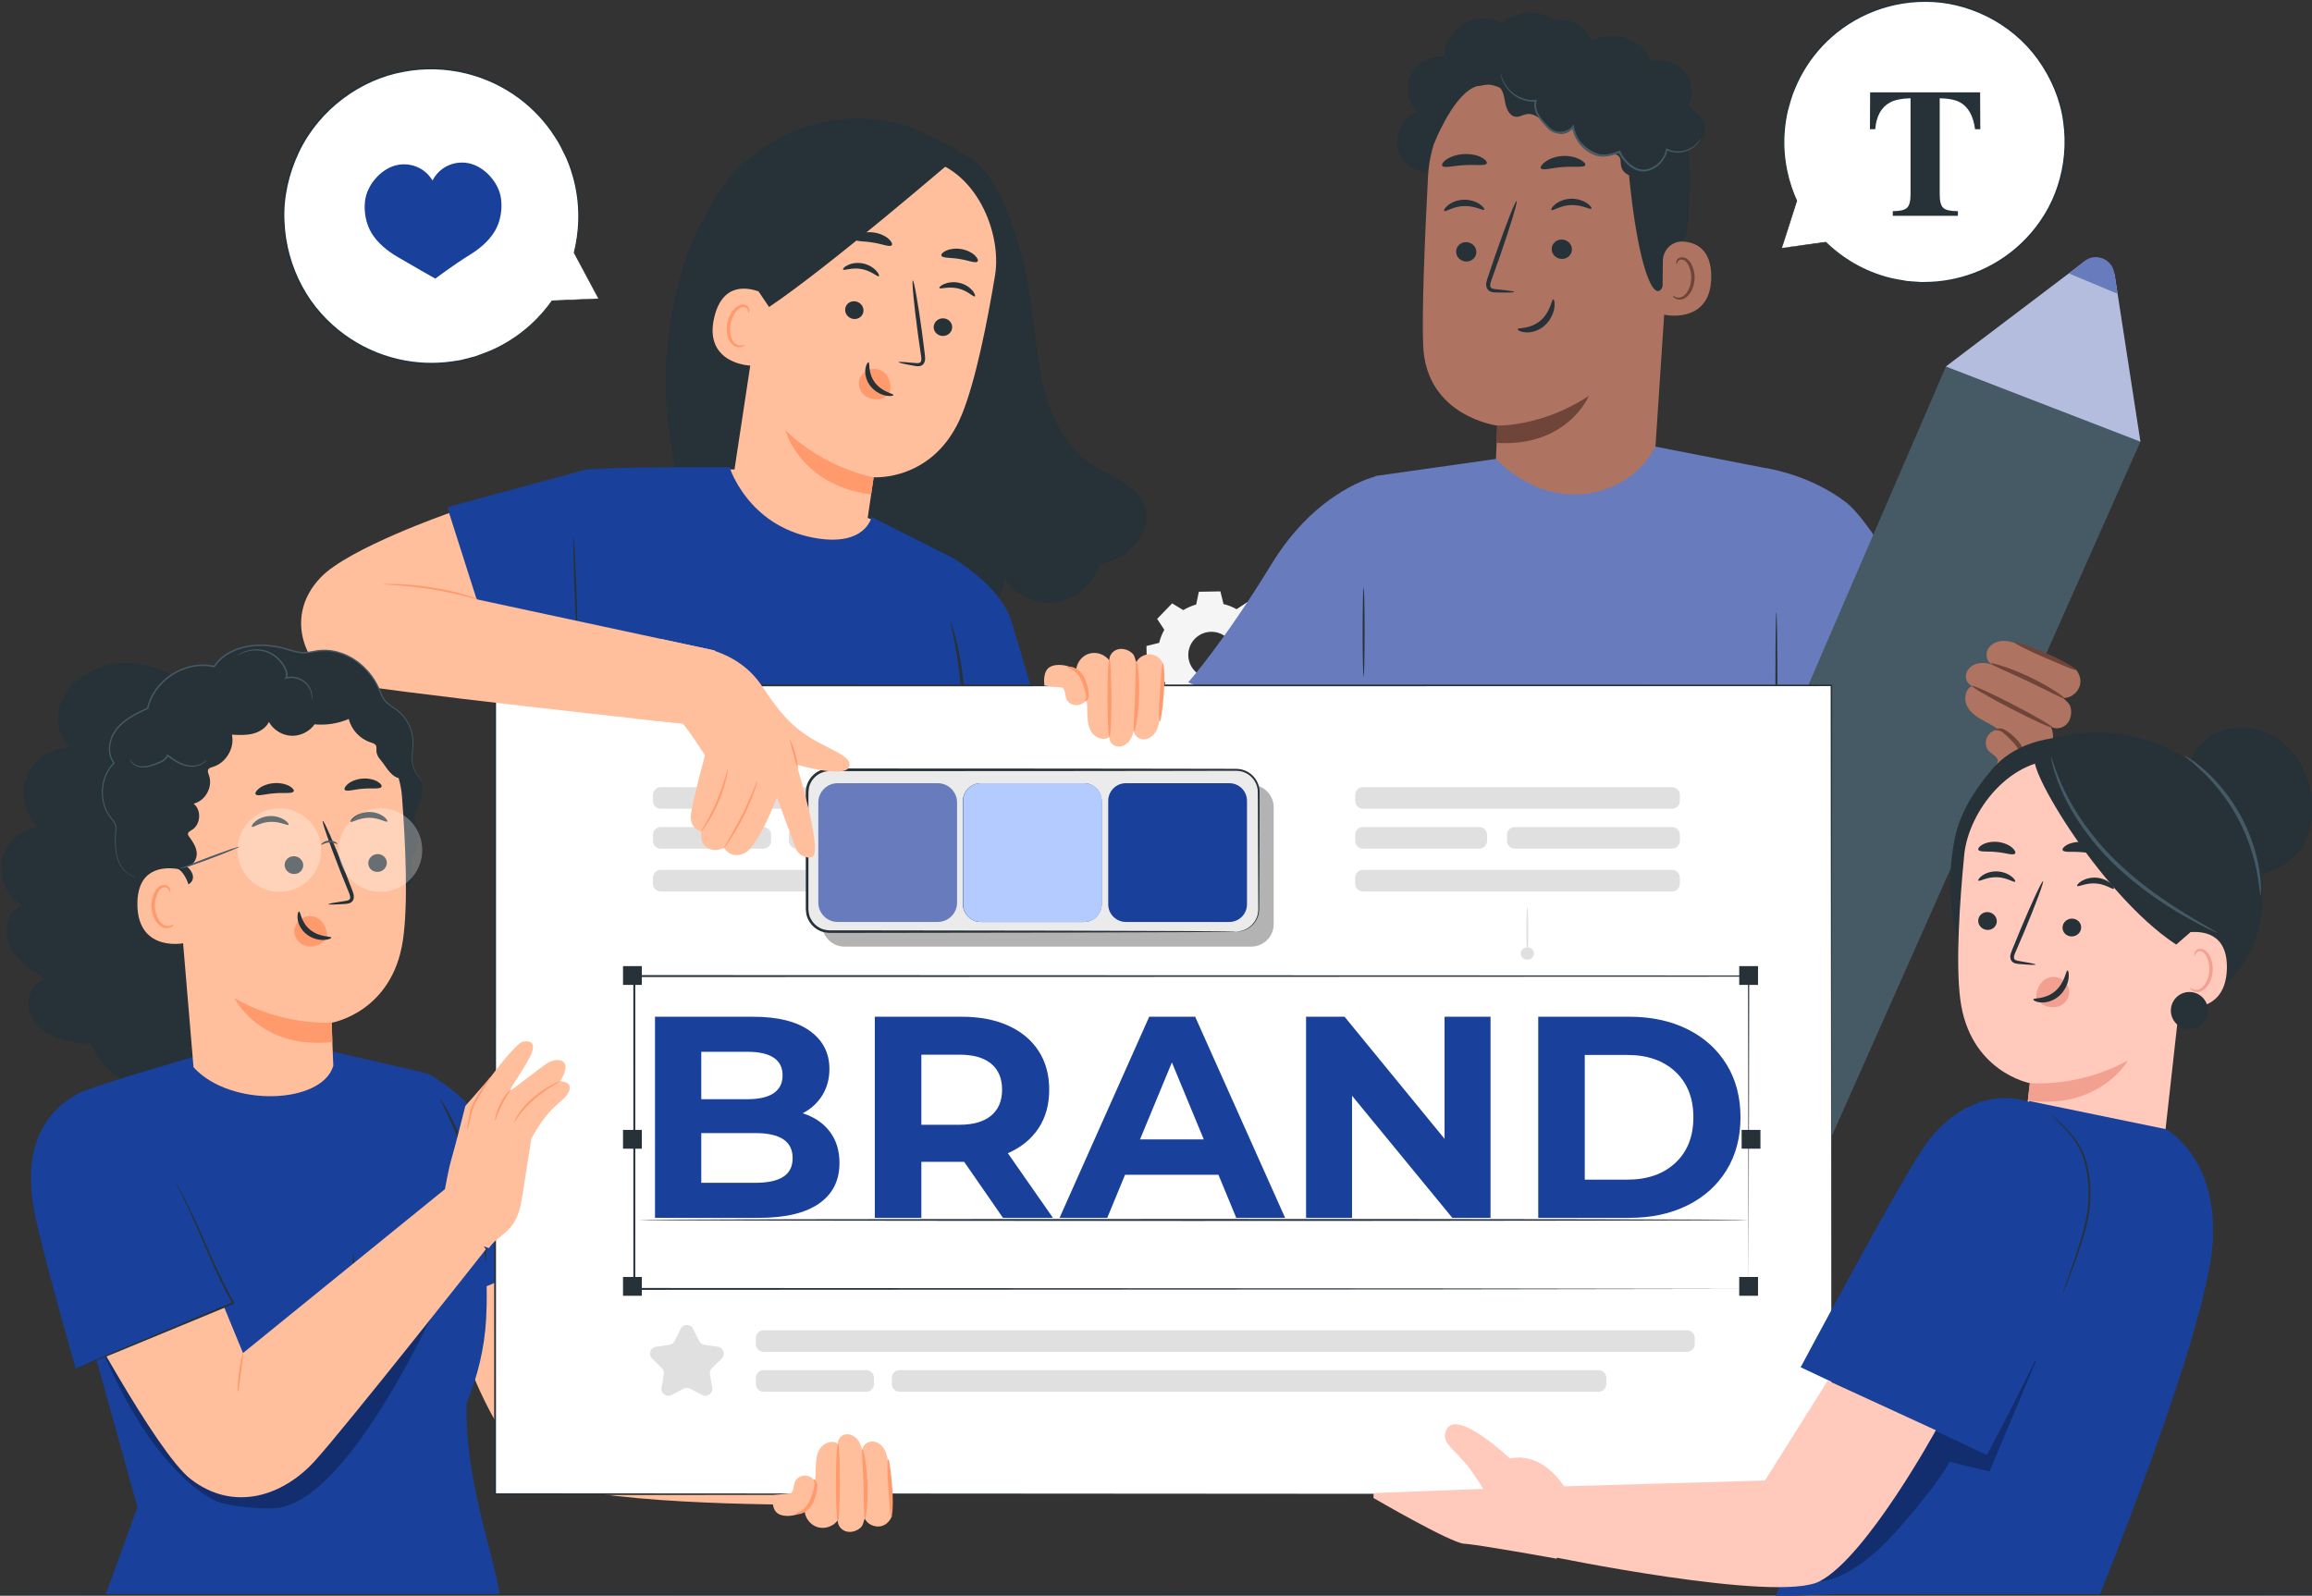 <svg xmlns="http://www.w3.org/2000/svg" width="494" height="341" viewBox="0 0 494 341" fill="none"><rect x="0" y="0" width="494" height="341" fill="#333333" stroke="none"/><g clip-path="url(#clip0_440_693)"><path d="M252.83 130.381C253.701 129.855 254.628 129.456 255.585 129.183L256.153 126.456L260.761 126.375L261.424 129.08C262.39 129.318 263.332 129.685 264.221 130.181L266.55 128.654L269.866 131.856L268.422 134.237C268.949 135.109 269.348 136.036 269.62 136.993L272.347 137.56L272.428 142.169L269.722 142.832C269.484 143.797 269.117 144.738 268.622 145.628L270.148 147.957L266.947 151.273L264.566 149.829C263.694 150.356 262.767 150.755 261.81 151.026L261.242 153.754L256.634 153.835L255.97 151.129C255.005 150.891 254.064 150.524 253.175 150.028L250.845 151.555L247.529 148.353L248.973 145.972C248.446 145.1 248.047 144.173 247.775 143.216L245.048 142.649L244.967 138.04L247.673 137.377C247.911 136.411 248.277 135.471 248.773 134.581L247.247 132.252L250.448 128.936L252.83 130.381ZM255.286 136.521C253.39 138.485 253.444 141.616 255.409 143.513C257.374 145.409 260.504 145.354 262.4 143.39C264.297 141.425 264.242 138.295 262.277 136.399C260.313 134.501 257.183 134.556 255.286 136.521Z" fill="#F5F5F5"></path><path d="M522.414 340.652C522.414 340.766 400.664 340.858 250.513 340.858C100.309 340.858 -21.415 340.765 -21.415 340.652C-21.415 340.537 100.308 340.445 250.513 340.445C400.664 340.445 522.414 340.537 522.414 340.652Z" fill="#263238"></path><path d="M380.74 53.001L390.109 51.77C393.945 55.554 398.843 58.361 404.481 59.659C420.693 63.395 436.865 53.281 440.6 37.068C444.337 20.856 434.223 4.684 418.009 0.948C401.797 -2.788 385.626 7.326 381.889 23.539C380.329 30.308 381.191 37.068 383.897 42.921L383.886 42.908L380.74 53.001Z" fill="white"></path><path d="M380.74 53.003C380.74 53.003 380.821 52.773 380.963 52.336C381.108 51.888 381.315 51.244 381.588 50.402C382.133 48.698 382.934 46.195 383.975 42.939L383.814 42.971L383.824 42.983C383.857 43.024 383.916 43.029 383.956 42.997C383.99 42.969 383.999 42.922 383.982 42.884C382.357 39.308 380.904 34.273 381.332 28.281C381.437 26.791 381.652 25.25 382.014 23.686C382.451 22.142 382.848 20.526 383.547 18.961C384.843 15.804 386.765 12.667 389.366 9.893C391.96 7.121 395.226 4.717 399 3.029C402.766 1.337 407.039 0.372 411.459 0.4C420.285 0.372 429.66 4.771 435.363 12.655C438.247 16.664 440.201 21.274 440.824 25.991C441.502 30.695 441.034 35.428 439.638 39.709C438.258 44.004 435.864 47.788 432.985 50.84C430.095 53.896 426.683 56.21 423.153 57.747C419.619 59.292 415.973 60.061 412.528 60.217C412.097 60.229 411.668 60.241 411.243 60.252C410.818 60.271 410.397 60.276 409.98 60.23C409.146 60.169 408.325 60.109 407.519 60.05C405.93 59.756 404.377 59.554 402.939 59.114C397.139 57.462 392.919 54.399 390.171 51.708C390.151 51.688 390.122 51.679 390.096 51.682C387.077 52.103 384.751 52.428 383.165 52.649C382.381 52.761 381.783 52.846 381.363 52.906C380.957 52.966 380.74 53.003 380.74 53.003C380.74 53.003 380.932 52.986 381.33 52.94C381.745 52.89 382.336 52.818 383.111 52.725C384.715 52.528 387.067 52.237 390.121 51.861L390.046 51.836C392.785 54.568 397.019 57.685 402.864 59.383C404.313 59.834 405.879 60.046 407.483 60.349C408.297 60.412 409.126 60.476 409.967 60.542C410.389 60.59 410.814 60.587 411.244 60.569C411.673 60.559 412.106 60.549 412.543 60.539C416.025 60.395 419.716 59.629 423.296 58.076C426.873 56.529 430.332 54.196 433.266 51.106C436.189 48.021 438.621 44.19 440.026 39.838C441.445 35.501 441.925 30.703 441.241 25.931C440.612 21.148 438.633 16.47 435.707 12.405C435.376 11.886 434.969 11.428 434.574 10.962L433.39 9.569L432.086 8.298C431.656 7.871 431.225 7.448 430.74 7.088C430.27 6.711 429.8 6.336 429.333 5.962C428.874 5.573 428.342 5.29 427.852 4.952C427.347 4.634 426.865 4.283 426.345 3.997C425.818 3.724 425.293 3.452 424.769 3.181C420.552 1.068 415.943 -0.009 411.464 -0.007C406.984 -0.03 402.655 0.956 398.843 2.676C395.025 4.394 391.722 6.835 389.107 9.649C386.482 12.463 384.547 15.643 383.25 18.839C382.549 20.423 382.153 22.058 381.72 23.619C381.361 25.2 381.15 26.757 381.051 28.262C380.649 34.314 382.148 39.379 383.814 42.963L383.971 42.864L383.961 42.851C383.929 42.811 383.869 42.805 383.829 42.837C383.815 42.849 383.804 42.866 383.799 42.883C382.797 46.182 382.027 48.718 381.503 50.445C381.251 51.282 381.059 51.92 380.925 52.366C380.796 52.794 380.74 53.003 380.74 53.003Z" fill="#263238"></path><path d="M399.586 19.734H423.089L423.127 27.607H422.003C421.634 24.79 420.58 22.885 418.84 21.891C417.861 21.343 416.4 21.043 414.455 20.993V41.557C414.455 42.995 414.705 43.949 415.208 44.419C415.71 44.889 416.755 45.125 418.344 45.125V46.116H404.429V45.125C405.953 45.125 406.967 44.886 407.469 44.409C407.971 43.933 408.222 42.982 408.222 41.557V20.992C406.315 21.043 404.854 21.343 403.838 21.89C401.969 22.909 400.914 24.815 400.673 27.606H399.549L399.586 19.734Z" fill="#263238"></path><path d="M127.852 63.807L117.958 64.307C114.716 68.935 110.196 72.753 104.627 75.158C88.613 82.073 70.026 74.696 63.111 58.682C56.197 42.668 63.573 24.081 79.587 17.166C95.601 10.251 114.188 17.628 121.103 33.642C123.99 40.329 124.378 47.462 122.693 54.009L122.702 53.993L127.852 63.807Z" fill="white"></path><path d="M127.854 63.804C127.854 63.804 127.728 63.582 127.498 63.158C127.264 62.724 126.929 62.099 126.488 61.282C125.604 59.627 124.305 57.197 122.616 54.036L122.789 54.038L122.78 54.053C122.754 54.101 122.694 54.118 122.646 54.092C122.607 54.07 122.588 54.023 122.599 53.981C123.599 49.986 124.146 44.52 122.573 38.422C122.184 36.905 121.671 35.356 121.002 33.812C120.26 32.303 119.545 30.71 118.529 29.229C116.596 26.217 114.022 23.345 110.815 20.976C107.617 18.607 103.794 16.745 99.584 15.716C95.381 14.684 90.791 14.495 86.239 15.358C77.131 16.996 68.293 23.303 63.901 32.511C61.683 37.19 60.539 42.313 60.788 47.295C60.979 52.274 62.355 57.066 64.602 61.218C66.837 65.387 70.02 68.837 73.565 71.441C77.123 74.047 81.079 75.788 85.01 76.708C88.945 77.634 92.851 77.738 96.433 77.248C96.88 77.179 97.325 77.11 97.765 77.042C98.207 76.982 98.643 76.908 99.064 76.781C99.912 76.56 100.747 76.343 101.567 76.129C103.151 75.527 104.715 75.025 106.114 74.299C111.783 71.5 115.558 67.543 117.883 64.25C117.9 64.226 117.928 64.212 117.955 64.21C121.148 64.075 123.609 63.97 125.286 63.899C126.115 63.866 126.749 63.841 127.192 63.823C127.624 63.807 127.854 63.804 127.854 63.804C127.854 63.804 127.653 63.823 127.235 63.85C126.798 63.877 126.174 63.915 125.357 63.965C123.665 64.064 121.185 64.209 117.965 64.397L118.036 64.357C115.728 67.692 111.951 71.706 106.243 74.561C104.835 75.3 103.26 75.815 101.663 76.429C100.835 76.648 99.993 76.871 99.137 77.097C98.711 77.227 98.272 77.304 97.825 77.366C97.38 77.437 96.932 77.508 96.481 77.581C92.861 78.089 88.911 77.997 84.926 77.071C80.945 76.152 76.937 74.398 73.327 71.766C69.73 69.136 66.499 65.645 64.228 61.422C61.946 57.218 60.545 52.36 60.349 47.31C60.095 42.258 61.252 37.061 63.502 32.316C63.745 31.719 64.078 31.169 64.398 30.614L65.357 28.953L66.462 27.397C66.824 26.875 67.19 26.357 67.622 25.895C68.036 25.417 68.449 24.942 68.861 24.467C69.26 23.98 69.756 23.588 70.198 23.146C70.659 22.724 71.09 22.27 71.571 21.877C72.063 21.497 72.554 21.117 73.042 20.738C76.993 17.763 81.543 15.781 86.161 14.937C90.777 14.067 95.428 14.266 99.683 15.32C103.946 16.37 107.812 18.265 111.041 20.672C114.28 23.078 116.875 25.992 118.818 29.044C119.839 30.545 120.556 32.156 121.298 33.684C121.967 35.247 122.478 36.813 122.864 38.346C124.423 44.51 123.834 50.019 122.791 54.029L122.61 53.956L122.618 53.941C122.645 53.893 122.704 53.876 122.752 53.902C122.769 53.911 122.783 53.926 122.792 53.943C124.448 57.156 125.721 59.627 126.588 61.309C127.006 62.124 127.324 62.746 127.546 63.18C127.758 63.6 127.854 63.804 127.854 63.804Z" fill="#263238"></path><path d="M107.066 42.548C106.841 40.715 105.938 39.006 104.697 37.639C103.481 36.3 101.9 35.249 100.13 34.88C98.25 34.486 96.214 34.903 94.639 36.004C93.703 36.658 92.938 37.549 92.413 38.564C91.882 37.672 91.16 36.894 90.3 36.314C88.708 35.24 86.665 34.856 84.792 35.28C83.028 35.679 81.464 36.756 80.271 38.114C79.052 39.501 78.177 41.225 77.982 43.061C77.738 45.36 78.203 47.871 79.41 49.843C80.686 51.925 82.732 53.598 84.833 54.84C88.367 56.93 93.019 59.545 93.019 59.545C93.019 59.545 96.909 56.587 100.408 54.439C102.489 53.162 104.508 51.456 105.749 49.353C106.925 47.361 107.348 44.843 107.066 42.548Z" fill="#19419C"></path><path d="M306.059 36.798C302.827 37.256 299.437 34.965 298.657 31.797C297.876 28.627 299.814 25.025 302.888 23.928C300.815 21.917 300.218 18.542 301.474 15.942C302.73 13.341 305.745 11.711 308.609 12.085C308.65 9.233 310.277 6.456 312.745 5.027C315.213 3.598 318.431 3.569 320.925 4.953C323.999 2.168 329.072 1.928 332.395 4.41C335.148 3.823 338.207 5.214 339.574 7.676C340.942 10.138 340.506 13.47 338.552 15.498" fill="#263238"></path><path d="M334.008 10.93L332.545 10.971C317.822 11.387 305.887 23.038 305.119 37.747C304.404 51.427 303.791 66.55 304.089 73.87C304.705 89.026 319.936 90.955 319.936 90.955L319.169 109.207L352.831 108.913L357.32 40.871C358.231 25.089 349.808 11.405 334.008 10.93Z" fill="#AE7461"></path><path d="M319.808 90.947C319.808 90.947 329.506 91.256 339.509 84.57C339.509 84.57 334.946 95.583 319.779 94.646L319.808 90.947Z" fill="#6F4439"></path><path d="M311.124 53.76C311.115 54.904 312.078 55.855 313.273 55.885C314.466 55.915 315.442 55.015 315.449 53.87C315.457 52.725 314.495 51.774 313.303 51.743C312.108 51.713 311.132 52.616 311.124 53.76Z" fill="#263238"></path><path d="M308.588 45.078C308.865 45.353 310.47 44.093 312.8 44.032C315.127 43.939 316.871 45.09 317.115 44.797C317.236 44.667 316.948 44.165 316.189 43.644C315.44 43.126 314.175 42.636 312.724 42.683C311.273 42.732 310.068 43.301 309.381 43.867C308.68 44.438 308.452 44.955 308.588 45.078Z" fill="#263238"></path><path d="M331.547 53.206C331.539 54.35 332.501 55.301 333.697 55.33C334.89 55.361 335.865 54.46 335.874 53.315C335.882 52.171 334.919 51.219 333.726 51.188C332.531 51.158 331.555 52.062 331.547 53.206Z" fill="#263238"></path><path d="M331.502 44.867C331.779 45.141 333.387 43.882 335.715 43.822C338.041 43.729 339.786 44.879 340.03 44.586C340.151 44.457 339.865 43.955 339.103 43.433C338.354 42.914 337.09 42.425 335.639 42.472C334.188 42.521 332.982 43.09 332.296 43.656C331.596 44.227 331.367 44.744 331.502 44.867Z" fill="#263238"></path><path d="M323.535 62.389C323.542 62.255 322.087 62.046 319.732 61.813C319.135 61.768 318.569 61.666 318.457 61.263C318.304 60.837 318.535 60.189 318.803 59.488C319.322 58.033 319.865 56.508 320.434 54.908C322.695 48.389 324.314 43.035 324.05 42.946C323.787 42.858 321.741 48.07 319.48 54.589C318.937 56.197 318.417 57.729 317.924 59.194C317.717 59.876 317.352 60.654 317.681 61.537C317.854 61.978 318.3 62.288 318.684 62.38C319.068 62.485 319.403 62.482 319.697 62.492C322.064 62.551 323.529 62.52 323.535 62.389Z" fill="#263238"></path><path d="M329.228 35.956C329.552 36.539 331.53 35.841 333.987 35.693C336.439 35.488 338.524 35.893 338.731 35.273C338.819 34.977 338.368 34.459 337.469 34.011C336.576 33.563 335.23 33.235 333.758 33.34C332.288 33.448 331.022 33.963 330.23 34.532C329.428 35.103 329.082 35.679 329.228 35.956Z" fill="#263238"></path><path d="M308.202 35.469C308.708 35.985 310.615 35.38 312.927 35.289C315.236 35.13 317.208 35.524 317.643 34.957C317.833 34.683 317.509 34.161 316.64 33.685C315.783 33.209 314.361 32.841 312.773 32.926C311.186 33.014 309.822 33.532 309.032 34.096C308.231 34.664 307.978 35.217 308.202 35.469Z" fill="#263238"></path><path d="M306.38 30.767C306.38 30.767 310.11 21.159 314.626 18.813C320.093 15.974 322.651 21.99 327.891 20.364C333.132 18.738 338.35 16.015 343.863 19.945C349.898 24.247 347.219 27.461 347.774 34.177C350.026 61.409 355.225 68.981 356.278 56.095C356.394 54.683 360.268 53.453 360.679 47.49C361.211 39.758 361.243 30.387 359.367 24.963C357.785 20.392 355.065 17.28 350.25 13.899C342.649 8.564 332.421 8.734 325.497 9.63C318.573 10.526 305.41 18.896 306.38 30.767Z" fill="#263238"></path><path d="M355.301 55.71C355.33 53.368 357.295 51.463 359.633 51.618C362.467 51.807 365.66 53.323 365.638 59.172C365.6 69.546 355.192 67.368 355.175 67.071C355.164 66.869 355.246 60.051 355.301 55.71Z" fill="#AE7461"></path><path d="M357.445 63.178C357.491 63.145 357.626 63.305 357.931 63.446C358.227 63.583 358.74 63.679 359.281 63.478C360.379 63.08 361.308 61.344 361.365 59.474C361.394 58.53 361.2 57.63 360.868 56.884C360.554 56.123 360.065 55.592 359.515 55.492C358.966 55.362 358.574 55.692 358.446 55.983C358.306 56.273 358.371 56.48 358.316 56.498C358.287 56.524 358.094 56.322 358.179 55.895C358.223 55.689 358.345 55.445 358.589 55.247C358.839 55.045 359.206 54.943 359.589 54.986C360.389 55.044 361.106 55.783 361.471 56.602C361.88 57.424 362.121 58.435 362.088 59.496C362.014 61.586 360.937 63.539 359.435 63.967C358.704 64.155 358.096 63.932 357.782 63.687C357.463 63.428 357.409 63.197 357.445 63.178Z" fill="#6F4439"></path><path d="M354.53 35.625C353.21 36.582 351.814 37.57 350.197 37.776C348.579 37.983 346.698 37.104 346.379 35.504C346.235 34.786 346.389 33.944 345.898 33.4C345.314 32.751 344.275 32.989 343.409 33.105C340.404 33.51 336.789 30.281 335.938 27.371C335.203 28.544 333.529 28.939 332.344 28.222C331.16 27.505 330.723 27.09 329.784 26.072C328.844 25.056 327.541 24.16 326.176 24.393C325.413 24.524 324.708 25.001 323.936 24.954C322.571 24.871 321.861 23.297 321.617 21.951C321.372 20.606 321.168 19.034 319.994 18.333C318.907 17.682 317.533 18.114 316.286 18.335C315.038 18.555 313.411 18.306 313.056 17.09C312.869 16.453 313.126 15.768 313.467 15.197C315.009 12.611 318.497 11.382 321.319 12.432C322.236 8.978 325.364 6.222 328.906 5.746C332.448 5.271 336.192 7.105 337.987 10.195C340.122 8.145 343.282 7.22 346.184 7.797C349.087 8.373 351.654 10.434 352.843 13.144C355.346 12.41 358.247 13.304 359.903 15.319C361.559 17.335 361.871 20.354 360.665 22.667C362.558 23.678 364.206 25.485 364.305 27.629C364.404 29.773 362.375 31.97 360.289 31.464C361.172 33.111 360.556 35.397 358.964 36.376C357.372 37.355 355.053 36.874 353.982 35.343" fill="#263238"></path><path d="M320.634 15.508C320.625 15.509 320.628 15.573 320.641 15.698C320.659 15.822 320.671 16.01 320.723 16.25C320.832 16.726 321.044 17.43 321.532 18.226C322.022 19.011 322.774 19.911 323.9 20.612C325.004 21.321 326.506 21.841 328.18 21.703L327.999 21.478C327.702 22.374 327.82 23.435 328.287 24.334C328.732 25.25 329.414 26.052 330.133 26.833C330.502 27.208 330.824 27.65 331.327 27.99C331.816 28.315 332.396 28.495 332.987 28.553C334.16 28.669 335.469 28.271 336.29 27.263L335.899 27.164C336.221 29.217 337.451 31.246 339.349 32.45C340.354 33.134 341.586 33.534 342.784 33.469C343.983 33.423 345.089 33.04 346.118 32.638L345.837 32.524C346.43 33.796 347.317 34.871 348.38 35.653C349.423 36.435 350.797 36.871 352.019 36.535C354.451 35.948 356.017 33.867 356.29 31.942L356.058 32.058C357.291 32.685 358.595 32.712 359.635 32.481C360.689 32.257 361.508 31.773 362.088 31.303C362.67 30.824 363.008 30.338 363.211 30.003C363.396 29.656 363.47 29.465 363.458 29.459C363.405 29.418 363.137 30.256 361.979 31.166C361.401 31.6 360.6 32.044 359.584 32.234C358.583 32.435 357.347 32.38 356.208 31.777L356.01 31.672L355.975 31.893C355.697 33.689 354.188 35.632 351.933 36.151C350.825 36.444 349.618 36.052 348.628 35.314C347.635 34.576 346.789 33.54 346.237 32.344L346.15 32.154L345.956 32.229C344.943 32.622 343.876 32.982 342.768 33.021C341.659 33.077 340.555 32.72 339.596 32.072C337.803 30.932 336.648 29.034 336.333 27.091L336.255 26.602L335.943 26.991C335.251 27.852 334.081 28.232 333.027 28.129C332.498 28.081 331.983 27.923 331.556 27.642C331.14 27.373 330.804 26.936 330.431 26.558C329.712 25.791 329.05 25.018 328.627 24.168C328.183 23.327 328.076 22.394 328.329 21.584L328.406 21.334L328.147 21.358C326.569 21.51 325.124 21.041 324.047 20.376C322.948 19.723 322.198 18.869 321.697 18.122C320.708 16.581 320.708 15.482 320.634 15.508Z" fill="#455A64"></path><path d="M324.269 70.345C324.316 69.957 326.881 70.417 329.1 68.553C331.324 66.695 331.532 63.908 331.894 63.954C332.061 63.947 332.282 64.653 332.103 65.812C331.937 66.951 331.273 68.537 329.915 69.678C328.556 70.814 326.962 71.12 325.895 71.016C324.805 70.919 324.222 70.518 324.269 70.345Z" fill="#263238"></path><path d="M377.528 100.078C377.528 100.078 386.759 101.414 394.508 107.406C402.257 113.398 421.971 151.892 421.971 151.892L379.542 160.463L377.528 100.078Z" fill="#687BBD"></path><path d="M339.745 254.398L415.779 78.336L457.337 94.393L378.659 271.446C373.973 281.991 361.727 286.867 351.075 282.428C340.148 277.874 335.051 265.267 339.745 254.398Z" fill="#455A64"></path><path d="M427.976 136.963C429.242 136.927 430.474 137.356 431.634 137.863C432.793 138.371 434.974 139.309 436.196 139.641L443.537 143.034C446.104 146.265 443.109 149.382 440.83 149.131C441.634 150.04 442.285 150.253 442.483 151.451C442.682 152.649 442.375 153.967 441.509 154.816C440.642 155.667 439.183 155.924 438.169 155.255C439.045 156.908 438.752 159.104 437.473 160.47C436.704 161.292 435.611 161.776 434.494 161.867C433.933 161.912 433.374 161.851 432.832 161.698C432.639 161.644 432.399 161.602 432.234 161.479C432.153 161.419 432.098 161.341 432.045 161.255C431.807 160.867 431.64 160.446 431.373 160.071C431.272 159.93 431.166 159.793 431.055 159.659C430.55 159.051 429.947 158.531 429.295 158.086C428.996 157.882 428.623 157.726 428.359 157.479C428.179 157.313 428.093 157.076 427.947 156.883C427.018 155.656 425.496 154.924 424.175 154.209C422.686 153.402 421.146 152.478 420.344 150.986C419.542 149.495 419.84 147.285 421.375 146.569C420.356 146.219 419.831 144.955 420.121 143.917C420.413 142.88 421.362 142.114 422.402 141.829C423.442 141.545 424.555 141.68 425.592 141.977C424.463 141.404 424.154 139.781 424.777 138.679C425.399 137.577 426.71 136.998 427.976 136.963Z" fill="#AE7461"></path><path d="M431.467 165.985C430.973 166.906 430.214 167.779 429.19 167.988C427.977 168.235 426.311 167.456 425.292 166.753C425.786 165.365 426.116 164.691 426.611 163.303C426.714 163.011 426.91 162.829 426.882 162.52C426.809 161.705 425.376 160.993 424.843 160.371C423.92 159.292 424.22 157.478 425.317 156.576C426.415 155.675 428.07 155.649 429.329 156.306C430.588 156.963 431.471 158.201 431.95 159.538C432.696 161.628 432.516 164.031 431.467 165.985Z" fill="#AE7461"></path><path d="M438.536 155.462C438.661 155.22 434.92 153.038 430.182 150.587C425.442 148.134 421.5 146.343 421.375 146.584C421.251 146.825 424.99 149.008 429.73 151.459C434.469 153.911 438.412 155.703 438.536 155.462Z" fill="#6F4439"></path><path d="M441.098 149.24C441.24 149.022 438.012 146.729 433.612 144.652C429.216 142.56 425.398 141.515 425.318 141.762C425.226 142.03 428.854 143.476 433.19 145.539C437.532 147.589 440.95 149.481 441.098 149.24Z" fill="#6F4439"></path><path d="M443.612 143.187C443.751 142.949 440.978 141.196 437.29 139.633C433.609 138.07 430.567 137.002 430.459 137.235C430.339 137.494 433.238 138.98 436.9 140.535C440.559 142.086 443.48 143.42 443.612 143.187Z" fill="#6F4439"></path><path d="M431.934 163.856C432.031 163.922 432.518 163.394 432.629 162.299C432.758 161.228 432.33 159.667 431.282 158.431C430.219 157.195 429.162 156.377 428.175 155.851C427.079 155.349 426.34 155.925 426.464 156.02C426.52 156.141 427.115 155.943 427.843 156.461C428.531 156.999 429.612 157.974 430.519 159.049C431.444 160.152 431.869 161.369 431.935 162.291C432.012 163.21 431.797 163.792 431.934 163.856Z" fill="#6F4439"></path><path d="M457.334 94.383L451.884 59.087C451.378 55.806 447.551 54.257 444.905 56.261L415.776 78.326L457.334 94.383Z" fill="#687BBD"></path><path d="M351.076 282.437C361.09 286.61 372.512 282.546 377.737 273.281L339.052 256.266C339.039 256.304 339.022 256.341 339.009 256.379L338.958 256.539C335.741 266.876 340.856 278.178 351.076 282.437Z" fill="#263238"></path><g opacity="0.5"><path d="M457.334 94.383L451.884 59.087C451.378 55.806 447.551 54.257 444.905 56.261L415.776 78.326L457.334 94.383Z" fill="white"></path></g><path d="M452.453 62.781L451.747 58.308C451.271 55.291 447.715 53.914 445.331 55.821L442.063 58.436L452.453 62.781Z" fill="#687BBD"></path><path d="M379.557 152.236L378.199 100.215L353.719 95.438C348.434 105.895 332.258 110.773 319.636 98.075L293.839 101.727C293.839 101.727 289.908 148.796 291.298 184.57L286.772 234.249C310.34 249.681 340.676 256.147 365.208 251.732C376.511 249.578 364.867 251.381 375.057 246.113L379.557 152.236Z" fill="#687BBD"></path><path d="M294.203 101.734C294.203 101.734 281.507 104.404 271.597 120.674C261.585 137.11 253.896 145.801 253.896 145.801L290.52 163.008L294.203 101.734Z" fill="#687BBD"></path><path d="M291.364 125.562C291.478 125.562 291.57 129.813 291.57 135.055C291.57 140.299 291.477 144.548 291.364 144.548C291.249 144.548 291.157 140.298 291.157 135.055C291.157 129.813 291.249 125.562 291.364 125.562Z" fill="#263238"></path><path d="M379.557 130.812C379.671 130.812 379.763 137.393 379.763 145.509C379.763 153.628 379.67 160.207 379.557 160.207C379.443 160.207 379.351 153.628 379.351 145.509C379.35 137.393 379.443 130.812 379.557 130.812Z" fill="#263238"></path><path d="M4.865 193.497C1.547 191.696 -0.369 187.624 0.359 183.92C1.087 180.215 4.4 177.171 8.153 176.759C5.259 174.069 4.254 169.539 5.739 165.878C7.224 162.216 11.1 159.665 15.05 159.75C12.484 157.562 11.781 153.664 12.887 150.48C13.994 147.294 16.65 144.817 19.675 143.327C27.925 139.265 39.106 142.943 43.334 151.11L41.355 228.045C38.222 231.178 33.442 232.563 29.118 231.59C24.794 230.617 21.068 227.319 19.578 223.145C16.836 222.893 14.039 222.627 11.512 221.531C8.986 220.436 6.727 218.35 6.154 215.656C5.581 212.962 7.193 209.777 9.896 209.247C6.876 207.457 3.697 205.5 2.134 202.356C0.57 199.212 1.521 194.566 4.865 193.497Z" fill="#263238"></path><path d="M94.087 272.732C94.087 272.732 103.688 313.506 120.362 317.772C137.036 322.037 177.629 321.541 177.629 321.541L178.64 305.641L131.946 296.415L113.552 255.57L94.087 272.732Z" fill="#FFBF9D"></path><path d="M116.186 264.318C116.186 264.318 106.09 244.943 103.591 240.71C99.33 233.494 91.38 229.405 91.38 229.405L71.022 224.695L41.174 225.908C41.082 225.946 22.029 231.449 18.099 233.106L19.768 287.467L29.376 322.056L22.619 340.651H106.716C105.549 332.018 99.186 316.012 99.725 299.789C102.066 294.106 103.521 288.083 103.865 281.947C104.092 277.908 103.981 274.852 103.981 274.852C103.981 274.852 113.088 271.721 116.186 264.318Z" fill="#19419C"></path><path d="M94.091 234.837C93.989 234.894 94.954 236.7 96.308 239.708C97.665 242.713 99.344 246.954 100.7 251.795C102.046 256.64 102.805 261.139 103.2 264.412C103.598 267.686 103.708 269.731 103.825 269.727C103.874 269.725 103.897 269.213 103.895 268.285C103.901 267.356 103.84 266.014 103.704 264.36C103.437 261.053 102.751 256.494 101.391 251.602C100.022 246.715 98.25 242.46 96.767 239.491C96.028 238.005 95.385 236.826 94.9 236.034C94.419 235.24 94.134 234.813 94.091 234.837Z" fill="#263238"></path><path d="M60.602 293.961C60.622 294.006 61.043 293.849 61.792 293.524C62.171 293.368 62.625 293.158 63.123 292.858C63.623 292.565 64.218 292.266 64.804 291.826C66.029 291.022 67.369 289.891 68.723 288.501C70.044 287.082 71.357 285.386 72.478 283.444C73.573 281.487 74.359 279.491 74.904 277.629C75.407 275.755 75.694 274.024 75.758 272.561C75.836 271.832 75.79 271.168 75.785 270.588C75.789 270.007 75.737 269.51 75.677 269.105C75.574 268.295 75.494 267.853 75.445 267.859C75.303 267.872 75.536 269.663 75.253 272.52C75.126 273.949 74.794 275.629 74.27 277.445C73.704 279.25 72.92 281.183 71.854 283.09C70.762 284.98 69.5 286.642 68.239 288.051C66.946 289.429 65.672 290.573 64.509 291.414C62.199 293.117 60.54 293.833 60.602 293.961Z" fill="#263238"></path><path d="M216.649 146.445L222.964 166.341V152.253L237.993 150.533C237.993 150.533 244.979 195.857 237.132 205.068C232.534 210.464 226.061 208.977 221.901 206.449C209.627 198.988 196.989 179.03 196.989 179.03L195.741 157.485L216.649 146.445Z" fill="#FFBF9D"></path><path d="M150.387 46.648C140.196 66.68 139.805 91.088 148.011 112.01C148.655 113.653 149.432 115.372 150.915 116.328C152.891 117.604 155.486 117.147 157.75 116.505C164.404 114.615 170.655 111.524 177.225 109.361C183.796 107.197 190.977 105.985 197.605 107.964L150.387 46.648Z" fill="#263238"></path><path d="M244.532 108.102C242.843 103.448 237.222 101.888 233.111 99.129C226.87 94.939 223.766 87.367 222.374 79.98C220.981 72.592 220.484 63.32 218.644 56.032C216.803 48.744 212.928 36.086 206.029 33.102L155.272 38.71C147.75 49.86 142.361 61.159 145.378 74.268C147.267 82.472 153.838 99.588 153.45 108.619C152.954 120.142 143.125 124.647 150.897 133.169C155.623 138.352 192.001 131.485 198.81 133.171C205.619 134.857 214.29 130.771 214.622 123.764C217.02 127.315 221.552 129.292 225.786 128.635C230.02 127.977 233.739 124.719 234.948 120.609C240.835 119.525 246.575 113.726 244.532 108.102Z" fill="#263238"></path><path d="M159.092 34.649C167.565 27.331 177.801 24.053 188.86 25.794C195.1 26.777 197.449 28.519 201.718 30.51C205.988 32.5 209.611 35.609 211.621 39.87C214.01 44.929 215.796 50.44 215.441 56.024C215.075 61.76 213.685 67.192 211.823 71.543C209.562 76.827 204.31 84.591 200.186 88.595L190.434 88.088C182.453 86.975 174.365 85.831 166.951 82.673C159.537 79.515 152.753 74.046 149.795 66.55C145.686 56.135 150.618 41.966 159.092 34.649Z" fill="#263238"></path><path d="M171.891 36.787L192.371 32.516L197.272 33.97C208.522 35.974 214.121 49.744 212.604 58.874C210.919 69.018 208.461 81.336 205.549 88.522C199.693 102.97 186.662 101.985 186.662 101.985C186.662 101.985 185.528 110.031 184.745 115.089L155.794 107.856L165.931 41.045C166.511 38.294 169.101 36.444 171.891 36.787Z" fill="#FFBF9D"></path><path d="M183.642 81.081C183.884 80.307 184.446 79.684 185.091 79.302C186.381 78.537 188.037 78.729 189.093 79.768C190.149 80.805 190.54 82.624 190.039 84.164C189.203 84.974 188.063 85.419 186.904 85.319C186.724 85.303 186.545 85.278 186.366 85.243C185.505 85.07 184.675 84.623 184.126 83.87C183.576 83.116 183.343 82.034 183.642 81.081Z" fill="#FF9A6C"></path><path d="M203.417 70.25C203.218 71.275 202.186 71.95 201.113 71.761C200.042 71.573 199.332 70.592 199.532 69.568C199.731 68.543 200.763 67.867 201.834 68.055C202.907 68.244 203.617 69.227 203.417 70.25Z" fill="#263238"></path><path d="M208.288 63.339C207.992 63.535 206.784 62.118 204.712 61.644C202.65 61.141 200.884 61.854 200.719 61.549C200.634 61.411 200.983 61.015 201.755 60.686C202.517 60.357 203.736 60.149 205.024 60.452C206.312 60.758 207.287 61.484 207.797 62.114C208.321 62.75 208.432 63.254 208.288 63.339Z" fill="#263238"></path><path d="M191.996 77.397C192.014 77.277 193.352 77.353 195.499 77.569C196.04 77.636 196.565 77.647 196.737 77.308C196.95 76.955 196.861 76.334 196.747 75.659C196.546 74.265 196.337 72.803 196.115 71.271C195.272 65.038 194.791 59.962 195.042 59.93C195.293 59.898 196.182 64.925 197.025 71.159C197.22 72.693 197.408 74.156 197.585 75.555C197.646 76.202 197.832 76.963 197.379 77.693C197.145 78.055 196.69 78.251 196.331 78.265C195.969 78.289 195.669 78.227 195.404 78.181C193.281 77.808 191.976 77.516 191.996 77.397Z" fill="#263238"></path><path d="M186.69 101.971C186.69 101.971 176.448 100.285 167.842 91.961C167.842 91.961 170.786 103.598 186.124 105.671L186.69 101.971Z" fill="#FF9A6C"></path><path d="M185.573 77.417C185.915 77.476 185.398 79.724 186.953 81.764C188.502 83.808 190.955 84.111 190.901 84.429C190.899 84.577 190.266 84.742 189.249 84.535C188.249 84.339 186.875 83.685 185.924 82.438C184.977 81.188 184.775 79.766 184.912 78.826C185.043 77.867 185.423 77.369 185.573 77.417Z" fill="#263238"></path><path d="M208.853 55.898C208.388 56.323 206.881 55.618 204.993 55.343C203.115 55.008 201.458 55.2 201.156 54.651C201.027 54.387 201.343 53.941 202.103 53.581C202.852 53.222 204.054 53.006 205.349 53.215C206.643 53.425 207.711 54.008 208.303 54.585C208.908 55.167 209.062 55.688 208.853 55.898Z" fill="#263238"></path><path d="M180.624 65.799C180.39 66.817 181.059 67.853 182.117 68.116C183.172 68.379 184.218 67.77 184.452 66.753C184.685 65.736 184.017 64.698 182.962 64.437C181.903 64.172 180.857 64.782 180.624 65.799Z" fill="#263238"></path><path d="M180.143 57.595C180.335 57.894 182.013 57.09 184.099 57.497C186.188 57.873 187.512 59.242 187.788 59.029C187.921 58.937 187.763 58.434 187.19 57.82C186.627 57.211 185.597 56.526 184.297 56.281C182.996 56.038 181.81 56.306 181.087 56.674C180.353 57.044 180.047 57.459 180.143 57.595Z" fill="#263238"></path><path d="M182.569 51.118C182.889 51.671 184.593 51.489 186.533 51.838C188.484 52.127 190.047 52.845 190.52 52.421C190.731 52.213 190.564 51.688 189.935 51.102C189.315 50.519 188.205 49.926 186.868 49.706C185.53 49.488 184.295 49.695 183.529 50.052C182.75 50.406 182.432 50.852 182.569 51.118Z" fill="#263238"></path><path d="M164.092 66.946C164.349 65.828 163.667 62.896 162.603 62.467C159.764 61.326 154.399 60.333 152.617 67.803C150.181 78.015 160.936 78.354 161.024 78.066C161.093 77.84 163.209 70.805 164.092 66.946Z" fill="#FFBF9D"></path><path d="M159.097 73.664C159.06 73.621 158.889 73.747 158.556 73.813C158.231 73.876 157.704 73.849 157.219 73.523C156.234 72.87 155.735 70.941 156.124 69.088C156.319 68.152 156.726 67.315 157.229 66.659C157.72 65.987 158.327 65.58 158.894 65.614C159.464 65.618 159.77 66.034 159.827 66.351C159.897 66.67 159.782 66.858 159.832 66.888C159.854 66.92 160.092 66.769 160.111 66.328C160.117 66.115 160.055 65.845 159.862 65.592C159.664 65.335 159.328 65.147 158.94 65.098C158.139 64.965 157.258 65.52 156.703 66.238C156.106 66.95 155.628 67.886 155.408 68.937C154.983 71.011 155.576 73.187 156.951 73.966C157.624 74.324 158.276 74.251 158.642 74.083C159.02 73.907 159.128 73.691 159.097 73.664Z" fill="#FF9A6C"></path><path d="M162.177 62.428L164.325 65.606C177.542 56.741 204.411 33.459 202.894 34.861C202.894 34.861 195.692 30.317 187.02 30.282C178.348 30.247 161.64 31.676 160.151 41.651C158.664 51.626 162.177 62.428 162.177 62.428Z" fill="#263238"></path><path d="M186.486 111.085L156.818 100.32H148.856L168.616 122.154L176.994 129.478L187.178 128.925L191.566 124.012L186.486 111.085Z" fill="#FFBF9D"></path><path d="M114.749 194.941L115.74 217.687C129.208 227.609 153.917 234.401 176.279 233.921C177.63 233.891 179.588 213.975 186.178 199.771L195.003 187.696C198.536 182.863 201.31 177.502 203.06 171.777C204.212 168.008 204.815 165.091 204.815 165.091C204.815 165.091 218.811 163.973 223.46 157.688C223.46 157.688 217.557 137.479 216.174 132.894C213.817 125.079 203.437 119.169 203.437 119.169L186.23 110.476C186.23 110.476 184.953 116.991 173.847 114.914C159.723 112.272 155.884 99.843 155.884 99.843C155.884 99.843 129.642 99.677 124.8 100.445L114.749 194.941Z" fill="#19419C"></path><path d="M203.182 133.094C203.073 133.124 203.565 135.058 204.149 138.217C204.735 141.374 205.339 145.777 205.499 150.672C205.648 155.568 205.322 160.001 204.936 163.189C204.553 166.379 204.183 168.339 204.295 168.362C204.341 168.373 204.482 167.893 204.696 167.015C204.917 166.138 205.17 164.854 205.425 163.257C205.939 160.066 206.348 155.594 206.196 150.65C206.035 145.709 205.346 141.272 204.632 138.119C204.277 136.542 203.943 135.276 203.667 134.415C203.399 133.551 203.229 133.081 203.182 133.094Z" fill="#263238"></path><path d="M156.889 181.033C156.898 181.081 157.332 181.03 158.116 180.895C158.511 180.836 158.989 180.742 159.529 180.574C160.07 180.413 160.703 180.267 161.359 179.988C162.705 179.511 164.236 178.752 165.839 177.751C167.417 176.715 169.053 175.415 170.565 173.838C172.055 172.24 173.263 170.534 174.209 168.9C175.12 167.244 175.792 165.673 176.192 164.303C176.435 163.631 176.545 162.992 176.676 162.442C176.814 161.894 176.88 161.411 176.918 161.014C177.008 160.224 177.034 159.788 176.987 159.781C176.849 159.76 176.654 161.509 175.724 164.146C175.272 165.468 174.568 166.981 173.651 168.578C172.698 170.154 171.508 171.802 170.056 173.358C168.584 174.893 167.005 176.173 165.485 177.213C163.941 178.217 162.471 179.004 161.176 179.528C158.595 180.605 156.86 180.898 156.889 181.033Z" fill="#263238"></path><path d="M135.423 100.932L124.801 100.453L95.634 108.373L101.993 129.501L127.346 134.505L135.423 100.932Z" fill="#19419C"></path><path d="M122.57 114.891C122.685 114.887 122.942 119.6 123.145 125.417C123.348 131.236 123.42 135.954 123.306 135.958C123.191 135.962 122.934 131.25 122.731 125.431C122.529 119.614 122.457 114.895 122.57 114.891Z" fill="#263238"></path><path d="M391.316 146.461H105.781V319.296H391.316V146.461Z" fill="white"></path><path d="M391.316 319.299C391.316 317.996 391.254 252.323 391.155 146.464L391.316 146.625C314.12 146.638 214.366 146.654 105.804 146.67H105.781L105.988 146.464C105.982 207.701 105.977 266.13 105.973 319.299L105.781 319.108C273.348 319.22 389.586 319.297 391.316 319.299C389.588 319.3 273.348 319.378 105.781 319.49H105.59V319.299C105.586 266.13 105.581 207.701 105.575 146.464V146.258H105.781H105.804C214.366 146.275 314.12 146.291 391.316 146.303H391.477V146.464C391.379 252.324 391.317 317.997 391.316 319.299Z" fill="#263238"></path><path d="M200 172.827H141.181C140.262 172.827 139.517 172.082 139.517 171.163V169.875C139.517 168.956 140.262 168.211 141.181 168.211H200C200.919 168.211 201.664 168.956 201.664 169.875V171.163C201.664 172.082 200.919 172.827 200 172.827Z" fill="#E0E0E0"></path><path d="M200 190.507H141.181C140.262 190.507 139.517 189.762 139.517 188.843V187.555C139.517 186.636 140.262 185.891 141.181 185.891H200C200.919 185.891 201.664 186.636 201.664 187.555V188.843C201.664 189.762 200.919 190.507 200 190.507Z" fill="#E0E0E0"></path><path d="M163.097 181.352H141.181C140.262 181.352 139.517 180.607 139.517 179.687V178.399C139.517 177.479 140.262 176.734 141.181 176.734H163.097C164.016 176.734 164.761 177.479 164.761 178.399V179.687C164.76 180.607 164.016 181.352 163.097 181.352Z" fill="#E0E0E0"></path><path d="M200 181.352H170.234C169.315 181.352 168.569 180.607 168.569 179.687V178.399C168.569 177.479 169.314 176.734 170.234 176.734H200C200.92 176.734 201.665 177.479 201.665 178.399V179.687C201.665 180.607 200.92 181.352 200 181.352Z" fill="#E0E0E0"></path><g opacity="0.3"><path d="M267.347 202.286H180.447C177.797 202.286 175.647 200.138 175.647 197.486V172.511C175.647 169.86 177.796 167.711 180.447 167.711H267.347C269.998 167.711 272.147 169.86 272.147 172.511V197.486C272.146 200.138 269.998 202.286 267.347 202.286Z" fill="black"></path></g><path d="M264.15 199.091H177.25C174.599 199.091 172.45 196.942 172.45 194.291V169.315C172.45 166.665 174.599 164.516 177.25 164.516H264.15C266.801 164.516 268.95 166.665 268.95 169.315V194.291C268.949 196.942 266.801 199.091 264.15 199.091Z" fill="#EBEBEB"></path><path d="M264.152 199.08C264.152 199.063 264.376 199.066 264.801 199.002C265.224 198.94 265.864 198.79 266.578 198.35C267.288 197.924 268.072 197.167 268.526 196.034C269.02 194.902 268.804 193.441 268.84 191.841C268.827 188.622 268.81 184.693 268.792 180.136C268.785 177.854 268.778 175.414 268.77 172.828C268.756 171.543 268.785 170.185 268.736 168.857C268.616 167.549 267.876 166.282 266.737 165.505C266.168 165.12 265.503 164.865 264.807 164.765C264.123 164.677 263.354 164.73 262.609 164.718C261.106 164.721 259.57 164.723 258.003 164.726C254.868 164.732 251.607 164.738 248.23 164.743C241.476 164.751 234.26 164.76 226.667 164.769C211.478 164.776 194.783 164.784 177.259 164.792C176.227 164.799 175.205 165.151 174.41 165.801C173.617 166.451 173.052 167.367 172.84 168.362C172.661 169.337 172.771 170.47 172.739 171.531C172.739 172.606 172.738 173.677 172.738 174.744C172.737 179.012 172.735 183.218 172.734 187.351C172.733 189.417 172.732 191.465 172.731 193.494C172.698 194.53 172.76 195.454 173.217 196.315C173.639 197.164 174.337 197.862 175.167 198.295C176.016 198.749 176.921 198.844 177.919 198.809C178.902 198.81 179.881 198.81 180.852 198.811C182.797 198.813 184.719 198.814 186.618 198.816C201.803 198.839 215.478 198.86 226.971 198.877C238.442 198.915 247.732 198.947 254.176 198.968C257.371 198.991 259.86 199.01 261.573 199.022C262.403 199.034 263.041 199.044 263.496 199.051C263.93 199.06 264.152 199.08 264.152 199.08C264.152 199.08 263.93 199.1 263.497 199.11C263.043 199.117 262.404 199.125 261.573 199.138C259.861 199.151 257.372 199.169 254.177 199.192C247.732 199.213 238.443 199.244 226.972 199.283C215.479 199.301 201.804 199.321 186.618 199.344C184.72 199.346 182.798 199.348 180.853 199.349C179.881 199.35 178.903 199.351 177.92 199.352C176.963 199.394 175.833 199.288 174.916 198.78C173.984 198.296 173.201 197.516 172.726 196.564C172.211 195.635 172.14 194.471 172.177 193.494C172.176 191.465 172.174 189.417 172.173 187.351C172.172 183.218 172.17 179.012 172.169 174.744C172.169 173.677 172.169 172.606 172.169 171.531V169.916C172.167 169.391 172.16 168.807 172.281 168.244C172.52 167.12 173.157 166.089 174.05 165.357C174.945 164.625 176.101 164.225 177.26 164.219C194.785 164.227 211.48 164.235 226.669 164.241C234.261 164.25 241.477 164.259 248.232 164.267C251.608 164.273 254.869 164.278 258.005 164.284C259.572 164.287 261.108 164.29 262.611 164.293C263.367 164.31 264.091 164.254 264.867 164.354C265.626 164.464 266.349 164.746 266.967 165.168C268.202 166.018 268.998 167.4 269.122 168.819C269.167 170.22 269.128 171.525 269.136 172.826C269.128 175.413 269.121 177.852 269.114 180.135C269.095 184.692 269.079 188.62 269.066 191.839C269.011 193.425 269.217 194.91 268.686 196.096C268.199 197.264 267.376 198.027 266.64 198.447C265.899 198.881 265.242 199.014 264.812 199.058C264.375 199.105 264.152 199.08 264.152 199.08Z" fill="#263238"></path><path d="M200.364 197.015H178.979C176.698 197.015 174.848 195.165 174.848 192.883V171.499C174.848 169.217 176.698 167.367 178.979 167.367H200.364C202.645 167.367 204.495 169.217 204.495 171.499V192.883C204.495 195.166 202.645 197.015 200.364 197.015Z" fill="#687BBD"></path><path d="M231.552 197.015H209.58C207.46 197.015 205.742 195.296 205.742 193.178V171.205C205.742 169.085 207.461 167.367 209.58 167.367H231.552C233.672 167.367 235.389 169.086 235.389 171.205V193.178C235.39 195.296 233.672 197.015 231.552 197.015Z" fill="#19419C"></path><g opacity="0.5"><path d="M231.552 197.015H209.58C207.46 197.015 205.742 195.296 205.742 193.178V171.205C205.742 169.085 207.461 167.367 209.58 167.367H231.552C233.672 167.367 235.389 169.086 235.389 171.205V193.178C235.39 195.296 233.672 197.015 231.552 197.015Z" fill="#19419C"></path></g><path d="M262.672 197.016H240.562C238.48 197.016 236.793 195.328 236.793 193.247V171.136C236.793 169.055 238.48 167.367 240.562 167.367H262.672C264.754 167.367 266.441 169.055 266.441 171.136V193.247C266.441 195.328 264.754 197.016 262.672 197.016Z" fill="#19419C"></path><path d="M231.672 197.016H209.562C207.48 197.016 205.793 195.328 205.793 193.247V171.136C205.793 169.055 207.48 167.367 209.562 167.367H231.672C233.754 167.367 235.441 169.055 235.441 171.136V193.247C235.441 195.328 233.754 197.016 231.672 197.016Z" fill="#B3CBFF"></path><path d="M177.281 241.799C178.672 243.621 179.369 245.862 179.369 248.522C179.369 252.288 177.905 255.183 174.979 257.209C172.053 259.235 167.786 260.248 162.179 260.248H139.955V217.273H160.951C166.189 217.273 170.21 218.278 173.014 220.282C175.817 222.287 177.22 225.009 177.22 228.447C177.22 230.534 176.718 232.398 175.715 234.033C174.712 235.671 173.311 236.96 171.51 237.901C173.966 238.679 175.89 239.979 177.281 241.799ZM149.839 224.764V234.893H159.723C162.179 234.893 164.041 234.463 165.31 233.604C166.578 232.744 167.213 231.476 167.213 229.798C167.213 228.12 166.578 226.862 165.31 226.022C164.041 225.183 162.179 224.763 159.723 224.763L149.839 224.764ZM167.367 251.469C168.697 250.609 169.362 249.28 169.362 247.479C169.362 243.918 166.722 242.138 161.443 242.138H149.839V252.759H161.443C164.061 252.758 166.036 252.328 167.367 251.469Z" fill="#19419C"></path><path d="M214.3 260.248L206.012 248.276H205.521H196.865V260.248H186.92V217.273H205.521C209.328 217.273 212.632 217.909 215.436 219.177C218.239 220.447 220.398 222.247 221.912 224.579C223.426 226.912 224.184 229.675 224.184 232.867C224.184 236.059 223.416 238.812 221.881 241.124C220.346 243.437 218.167 245.207 215.343 246.434L224.982 260.247H214.3V260.248ZM211.783 227.311C210.227 226.022 207.956 225.377 204.969 225.377H196.865V240.357H204.969C207.956 240.357 210.227 239.703 211.783 238.393C213.338 237.084 214.115 235.242 214.115 232.868C214.116 230.453 213.338 228.601 211.783 227.311Z" fill="#19419C"></path><path d="M260.343 251.039H240.39L236.585 260.248H226.394L245.547 217.273H255.369L274.585 260.248H264.149L260.343 251.039ZM257.212 243.488L250.397 227.035L243.583 243.488H257.212Z" fill="#19419C"></path><path d="M318.479 217.273V260.248H310.314L288.888 234.156V260.248H279.065V217.273H287.291L308.656 243.365V217.273H318.479Z" fill="#19419C"></path><path d="M328.67 217.273H348.192C352.858 217.273 356.98 218.164 360.563 219.944C364.144 221.724 366.925 224.232 368.911 227.464C370.896 230.697 371.888 234.463 371.888 238.76C371.888 243.058 370.896 246.824 368.911 250.056C366.925 253.289 364.143 255.795 360.563 257.576C356.98 259.356 352.858 260.246 348.192 260.246H328.67V217.273ZM347.701 252.083C351.998 252.083 355.425 250.885 357.984 248.491C360.541 246.097 361.821 242.854 361.821 238.761C361.821 234.669 360.541 231.424 357.984 229.03C355.425 226.636 351.998 225.438 347.701 225.438H338.615V252.083H347.701Z" fill="#19419C"></path><path d="M373.626 275.435C373.624 274.467 373.578 250.759 373.497 208.581L373.625 208.709C318.784 208.727 232.438 208.756 135.546 208.788H135.531L135.738 208.581C135.736 231.619 135.735 254.059 135.733 275.435L135.531 275.233C203.689 275.27 263.186 275.302 305.649 275.325C348.109 275.393 372.641 275.433 373.626 275.435C372.644 275.436 348.162 275.476 305.79 275.544C263.291 275.567 203.745 275.599 135.531 275.636H135.33V275.435C135.328 254.059 135.327 231.619 135.325 208.581V208.375H135.531H135.546C232.438 208.407 318.784 208.435 373.625 208.454H373.754V208.582C373.673 250.759 373.627 274.468 373.626 275.435Z" fill="#263238"></path><path d="M137.135 206.453H133.12V210.468H137.135V206.453Z" fill="#263238"></path><path d="M376.148 241.453H372.133V245.468H376.148V241.453Z" fill="#263238"></path><path d="M137.135 241.453H133.12V245.468H137.135V241.453Z" fill="#263238"></path><path d="M375.632 206.453H371.617V210.468H375.632V206.453Z" fill="#263238"></path><path d="M137.135 272.883H133.12V276.898H137.135V272.883Z" fill="#263238"></path><path d="M375.632 272.883H371.617V276.898H375.632V272.883Z" fill="#263238"></path><path d="M373.611 260.698C373.611 260.813 320.514 260.905 255.032 260.905C189.526 260.905 136.44 260.812 136.44 260.698C136.44 260.585 189.526 260.492 255.032 260.492C320.514 260.491 373.611 260.584 373.611 260.698Z" fill="#263238"></path><path d="M360.456 288.891H163.163C162.244 288.891 161.499 288.146 161.499 287.226V285.938C161.499 285.018 162.244 284.273 163.163 284.273H360.456C361.375 284.273 362.12 285.018 362.12 285.938V287.226C362.12 288.146 361.375 288.891 360.456 288.891Z" fill="#E0E0E0"></path><path d="M185.079 297.414H163.163C162.244 297.414 161.499 296.669 161.499 295.75V294.461C161.499 293.543 162.244 292.797 163.163 292.797H185.079C185.999 292.797 186.744 293.542 186.744 294.461V295.75C186.744 296.669 185.999 297.414 185.079 297.414Z" fill="#E0E0E0"></path><path d="M341.562 297.414H192.216C191.297 297.414 190.552 296.669 190.552 295.75V294.461C190.552 293.543 191.297 292.797 192.216 292.797H341.562C342.481 292.797 343.226 293.542 343.226 294.461V295.75C343.226 296.669 342.481 297.414 341.562 297.414Z" fill="#E0E0E0"></path><path d="M357.27 172.827H291.224C290.305 172.827 289.56 172.082 289.56 171.163V169.875C289.56 168.956 290.305 168.211 291.224 168.211H357.27C358.189 168.211 358.934 168.956 358.934 169.875V171.163C358.934 172.082 358.188 172.827 357.27 172.827Z" fill="#E0E0E0"></path><path d="M357.27 190.507H291.224C290.305 190.507 289.56 189.762 289.56 188.843V187.555C289.56 186.636 290.305 185.891 291.224 185.891H357.27C358.189 185.891 358.934 186.636 358.934 187.555V188.843C358.934 189.762 358.188 190.507 357.27 190.507Z" fill="#E0E0E0"></path><path d="M316.075 181.352H291.224C290.305 181.352 289.56 180.607 289.56 179.687V178.399C289.56 177.479 290.305 176.734 291.224 176.734H316.075C316.994 176.734 317.74 177.479 317.74 178.399V179.687C317.74 180.607 316.995 181.352 316.075 181.352Z" fill="#E0E0E0"></path><path d="M357.27 181.352H323.655C322.735 181.352 321.99 180.607 321.99 179.687V178.399C321.99 177.479 322.735 176.734 323.655 176.734H357.27C358.189 176.734 358.934 177.479 358.934 178.399V179.687C358.934 180.607 358.188 181.352 357.27 181.352Z" fill="#E0E0E0"></path><path d="M326.345 204.006C326.231 204.006 326.139 201.735 326.139 198.933C326.139 196.13 326.231 193.859 326.345 193.859C326.458 193.859 326.551 196.131 326.551 198.933C326.551 201.734 326.459 204.006 326.345 204.006Z" fill="#E0E0E0"></path><path d="M327.761 203.756C327.761 204.484 327.127 205.074 326.343 205.074C325.56 205.074 324.926 204.483 324.926 203.756C324.926 203.028 325.56 202.438 326.343 202.438C327.127 202.438 327.761 203.028 327.761 203.756Z" fill="#E0E0E0"></path><path d="M148.098 283.962L149.381 286.561C149.597 287 150.016 287.305 150.501 287.375L153.37 287.793C154.59 287.97 155.077 289.469 154.194 290.33L152.118 292.354C151.768 292.695 151.608 293.187 151.691 293.67L152.181 296.527C152.39 297.743 151.114 298.669 150.023 298.096L147.457 296.746C147.024 296.519 146.505 296.519 146.072 296.746L143.506 298.096C142.414 298.669 141.139 297.743 141.347 296.527L141.838 293.67C141.92 293.187 141.761 292.695 141.41 292.354L139.334 290.33C138.451 289.469 138.938 287.97 140.158 287.793L143.028 287.375C143.512 287.305 143.931 287.001 144.148 286.561L145.431 283.962C145.976 282.857 147.553 282.857 148.098 283.962Z" fill="#E0E0E0"></path><g opacity="0.3"><path d="M22.098 289.017C22.098 289.017 31.217 312.718 45.694 320.556C48.432 322.039 56.814 322.603 59.264 322.273C77.836 319.774 99.903 264.211 99.903 264.211C99.903 264.211 59.235 298.063 50.515 290.614C46.626 287.292 47.815 275.9 47.687 275.966C45.645 277.007 22.098 289.017 22.098 289.017Z" fill="black"></path></g><path d="M51.924 289.14L94.999 254.172L103.809 266.972C103.809 266.972 73.961 304.844 67.219 312.251C60.477 319.658 49.974 323.211 40.751 316.082C33.318 310.336 15.852 277.44 15.852 277.44C15.852 277.44 42.309 261.868 40.87 261.87C40.648 261.871 51.924 289.14 51.924 289.14Z" fill="#FFBF9D"></path><path d="M50.898 297.132C50.92 297.134 50.937 297.206 50.946 297.358L50.819 297.349C50.77 296.817 50.817 295.22 51.055 293.354C51.344 291.035 51.816 289.197 51.924 289.219C52.04 289.242 51.752 291.104 51.464 293.405C51.228 295.259 51.062 296.835 50.945 297.357L50.819 297.349C50.849 297.2 50.876 297.131 50.898 297.132Z" fill="#FF9A6C"></path><path d="M117.154 227.068C115.587 227.984 109.5 232.951 109.065 232.975C108.629 233 112.725 227.366 113.623 224.978C114.342 223.07 113.585 222.295 111.786 222.581C110.237 222.827 104.836 230.151 104.836 230.151L103.161 232.074L99.422 236.353C99.422 236.353 97.283 244.913 96.392 247.92C95.501 250.926 93.443 263.18 93.443 263.18L104.473 266.715C106.753 263.334 110.369 263.701 111.535 256.029C112.137 252.069 113.522 243.355 113.522 243.355C117.347 236.268 120.095 235.729 121.316 233.711C122.895 231.099 119.661 231.051 119.661 231.051C119.661 231.051 120.56 229.808 120.789 228.477C121.171 226.238 118.721 226.153 117.154 227.068Z" fill="#FFBF9D"></path><path d="M99.829 241.505C99.773 241.494 99.862 240.795 100.054 239.671C100.164 239.059 100.283 238.401 100.41 237.7C100.535 236.934 100.897 236.141 101.299 235.372C102.125 233.825 103.01 232.518 103.672 231.588C104.336 230.66 104.79 230.117 104.836 230.15C104.948 230.224 103.318 232.535 101.666 235.564C101.266 236.331 100.922 237.057 100.782 237.779C100.625 238.473 100.477 239.123 100.34 239.727C100.077 240.834 99.885 241.515 99.829 241.505Z" fill="#FF9A6C"></path><path d="M109.853 239.9C109.811 239.883 110.06 239.156 110.726 238.121C111.383 237.083 112.493 235.776 113.918 234.563C115.337 233.339 116.782 232.442 117.853 231.857C118.93 231.278 119.637 231.007 119.659 231.052C119.726 231.173 116.989 232.477 114.187 234.876C112.788 236.068 111.671 237.312 110.966 238.286C110.255 239.257 109.916 239.93 109.853 239.9Z" fill="#FF9A6C"></path><path d="M109.063 232.974C109.14 233.049 108.091 234.3 107.22 236.116C106.314 237.912 105.893 239.494 105.781 239.471C105.668 239.456 105.92 237.776 106.851 235.932C107.744 234.068 108.984 232.88 109.063 232.974Z" fill="#FF9A6C"></path><path d="M17.595 233.258C8.855 237.44 4.667 246.096 7.49 259.644C9.568 269.613 16.205 292.459 16.205 292.459L49.82 278.469C49.82 278.469 45.448 266.334 38.855 255.163C31.324 242.4 21.703 231.292 17.595 233.258Z" fill="#19419C"></path><path d="M16.205 292.45C16.2 292.436 16.405 292.336 16.801 292.157C17.233 291.967 17.812 291.712 18.541 291.391C20.096 290.726 22.283 289.792 24.969 288.644C30.445 286.348 37.948 283.203 46.237 279.727C47.437 279.228 48.622 278.736 49.742 278.27L49.642 278.559C47.661 275 46.047 271.509 44.668 268.331C43.288 265.151 42.095 262.298 41.028 259.944C39.967 257.587 39.05 255.723 38.403 254.446C38.089 253.835 37.84 253.348 37.653 252.982C37.484 252.646 37.401 252.467 37.413 252.461C37.425 252.455 37.53 252.621 37.721 252.944C37.91 253.27 38.193 253.747 38.536 254.376C39.224 255.634 40.182 257.483 41.279 259.829C43.524 264.494 46.05 271.272 50.001 278.359L50.113 278.561L49.9 278.65C48.78 279.116 47.597 279.61 46.396 280.11C38.089 283.542 30.57 286.647 25.083 288.915C22.376 290.012 20.172 290.904 18.604 291.54C17.863 291.831 17.274 292.062 16.834 292.234C16.427 292.388 16.211 292.463 16.205 292.45Z" fill="#263238"></path><path d="M152.044 138.869C154.501 139.668 159.388 141.436 162.87 146.689C166.597 152.31 168.981 155.018 173.033 157.591C177.084 160.165 182.543 161.677 181.379 163.998C180.213 166.319 170.194 163.388 170.194 163.388C170.194 163.388 175.864 181.806 173.582 183.092C172.815 183.524 170.713 183.171 169.956 181.131C168.274 176.606 166.007 170.377 166.007 170.377C166.007 170.377 161.948 181.221 158.916 182.403C155.884 183.586 154.691 181.123 154.691 181.123C154.691 181.123 152.705 182.484 150.727 180.862C149.484 179.843 149.863 177.663 149.863 177.663C149.863 177.663 147.181 177.159 147.649 173.835C148.09 170.696 150.636 161.408 150.636 161.408C150.636 161.408 146.021 154.252 145.589 154.444C145.158 154.635 135.903 153.581 135.903 153.581L141.117 136.523L152.044 138.869Z" fill="#FFBF9D"></path><path d="M148.377 154.926L152.782 139.02L101.844 128.072L95.967 109.641C95.967 109.641 74.549 117.101 68.54 123.372C59.819 132.474 66.484 143.83 72.249 145.617C78.014 147.403 148.377 154.926 148.377 154.926Z" fill="#FFBF9D"></path><path d="M81.872 124.838C81.873 124.809 82.165 124.789 82.693 124.779C83.222 124.766 83.987 124.775 84.931 124.81C86.82 124.877 89.429 125.081 92.283 125.526C95.137 125.975 97.684 126.592 99.493 127.145C100.398 127.42 101.123 127.666 101.616 127.859C102.109 128.05 102.377 128.167 102.368 128.194C102.346 128.256 101.234 127.902 99.413 127.427C97.594 126.948 95.056 126.381 92.219 125.935C89.383 125.492 86.792 125.244 84.915 125.102C83.037 124.958 81.871 124.9 81.872 124.838Z" fill="#FF9A6C"></path><path d="M161.838 166.821C161.888 166.837 161.665 167.71 161.178 169.082C160.693 170.453 159.929 172.316 158.939 174.304C157.949 176.293 156.924 178.026 156.119 179.238C155.316 180.452 154.75 181.153 154.707 181.123C154.656 181.087 155.136 180.33 155.871 179.083C156.608 177.838 157.585 176.096 158.569 174.12C159.552 172.145 160.353 170.314 160.905 168.977C161.46 167.639 161.779 166.801 161.838 166.821Z" fill="#FF9A6C"></path><path d="M155.518 164.274C155.568 164.283 155.469 165.112 155.16 166.426C154.853 167.738 154.309 169.529 153.5 171.425C152.688 173.32 151.769 174.949 151.033 176.078C150.297 177.209 149.766 177.854 149.725 177.825C149.673 177.788 150.117 177.087 150.784 175.927C151.451 174.768 152.318 173.136 153.121 171.262C153.921 169.387 154.501 167.633 154.878 166.351C155.256 165.068 155.457 164.261 155.518 164.274Z" fill="#FF9A6C"></path><path d="M168.781 158.126C168.885 158.085 169.484 159.387 169.947 161.087C170.414 162.787 170.559 164.212 170.451 164.23C170.335 164.25 170.01 162.873 169.549 161.196C169.092 159.519 168.671 158.168 168.781 158.126Z" fill="#FF9A6C"></path><path d="M23.591 174.624C21.006 171.277 21.364 166.015 24.377 163.05C22.72 160.974 23.31 157.769 24.988 155.711C26.665 153.652 29.16 152.469 31.568 151.351C32.882 145.27 39.7 140.985 45.749 142.437C48.892 137.801 55.603 137.064 60.983 138.623C62.296 139.004 63.609 139.496 64.978 139.489C65.981 139.483 66.962 139.207 67.956 139.071C73.425 138.327 78.861 142.17 81.002 147.258C81.344 148.071 81.625 148.928 82.167 149.625C82.878 150.539 83.955 151.075 84.873 151.781C86.858 153.307 88.121 155.734 88.23 158.236C88.322 160.36 87.649 162.616 88.547 164.544C88.997 165.51 89.808 166.29 90.159 167.296C91.175 170.213 87.944 173.201 88.548 176.231C88.671 176.849 88.951 177.424 89.123 178.031C89.475 179.271 89.359 180.638 88.8 181.8C88.369 182.697 87.674 183.519 87.617 184.512C87.574 185.265 87.911 185.983 88.063 186.721C88.435 188.529 84.542 195.511 82.982 196.497L36.273 196.985C32.737 196.271 29.853 193.071 29.507 189.48C29.45 188.883 29.44 188.235 29.069 187.763C28.753 187.361 28.243 187.177 27.793 186.936C24.783 185.326 24.414 181.197 24.725 177.798C24.768 177.322 24.817 176.834 24.696 176.371C24.52 175.7 24.016 175.174 23.591 174.624Z" fill="#263238"></path><path d="M27.736 159.297C34.269 150.108 43.494 144.446 54.73 143.497C61.068 142.961 63.784 144.102 68.437 145.025C73.09 145.947 77.38 148.119 80.368 151.804C83.919 156.18 86.987 161.141 87.979 166.688C88.997 172.386 88.94 178.033 88.162 182.735C87.218 188.445 83.944 197.301 80.87 202.205L71.21 204.049C63.137 204.874 54.951 205.696 46.941 204.386C38.933 203.075 30.984 199.353 26.293 192.731C19.778 183.53 21.204 168.487 27.736 159.297Z" fill="#263238"></path><path d="M40.768 158.325L59.774 149.234L64.918 149.481C76.403 148.743 85.181 160.869 85.888 170.163C86.672 180.489 87.224 193.127 86.099 200.854C83.837 216.391 70.855 218.553 70.855 218.553L71.213 227.754C68.806 235.992 49.171 236.741 41.348 228.052L35.96 163.92C35.867 161.089 37.956 158.659 40.768 158.325Z" fill="#FFBF9D"></path><path d="M62.886 198.822C62.938 198.008 63.338 197.264 63.877 196.735C64.955 195.676 66.621 195.468 67.903 196.23C69.186 196.992 70.004 198.677 69.883 200.304C69.26 201.295 68.251 202.005 67.094 202.185C66.914 202.213 66.733 202.232 66.55 202.24C65.665 202.277 64.748 202.039 64.029 201.434C63.31 200.829 62.823 199.827 62.886 198.822Z" fill="#FF9A6C"></path><path d="M82.651 184.288C82.702 185.338 81.855 186.247 80.76 186.319C79.666 186.392 78.737 185.602 78.687 184.553C78.636 183.503 79.483 182.593 80.576 182.52C81.671 182.447 82.6 183.239 82.651 184.288Z" fill="#263238"></path><path d="M82.737 175.556C82.493 175.819 80.972 174.724 78.833 174.757C76.695 174.759 75.139 175.881 74.903 175.621C74.788 175.507 75.034 175.036 75.71 174.529C76.377 174.024 77.519 173.528 78.852 173.516C80.185 173.506 81.313 173.982 81.963 174.476C82.628 174.972 82.857 175.438 82.737 175.556Z" fill="#263238"></path><path d="M70.174 193.223C70.162 193.101 71.489 192.855 73.641 192.551C74.186 192.487 74.702 192.372 74.789 191.998C74.913 191.601 74.677 191.016 74.404 190.383C73.873 189.067 73.317 187.688 72.734 186.243C70.414 180.348 68.726 175.498 68.964 175.408C69.203 175.316 71.277 180.02 73.597 185.914C74.155 187.369 74.69 188.754 75.199 190.079C75.414 190.698 75.778 191.398 75.51 192.221C75.368 192.631 74.97 192.932 74.621 193.031C74.272 193.143 73.965 193.153 73.694 193.173C71.529 193.317 70.184 193.344 70.174 193.223Z" fill="#263238"></path><path d="M70.878 218.528C70.878 218.528 60.456 219.336 50.041 213.258C50.041 213.258 55.515 224.341 71.015 222.69L70.878 218.528Z" fill="#FF9A6C"></path><path d="M63.895 194.781C64.243 194.757 64.278 197.079 66.287 198.702C68.293 200.331 70.766 200.037 70.788 200.362C70.822 200.507 70.242 200.82 69.198 200.862C68.173 200.911 66.672 200.601 65.442 199.608C64.216 198.613 63.677 197.271 63.586 196.319C63.484 195.349 63.736 194.77 63.895 194.781Z" fill="#263238"></path><path d="M81.504 168.163C81.151 168.69 79.508 168.362 77.596 168.546C75.678 168.668 74.104 169.254 73.677 168.79C73.486 168.562 73.689 168.05 74.346 167.516C74.992 166.985 76.116 166.486 77.433 166.379C78.749 166.276 79.935 166.589 80.652 167.012C81.382 167.434 81.657 167.907 81.504 168.163Z" fill="#263238"></path><path d="M60.819 184.864C60.834 185.915 61.736 186.768 62.834 186.771C63.93 186.775 64.807 185.929 64.792 184.878C64.776 183.826 63.872 182.973 62.777 182.969C61.68 182.966 60.803 183.814 60.819 184.864Z" fill="#263238"></path><path d="M53.83 176.673C54.089 176.92 55.538 175.731 57.676 175.628C59.809 175.496 61.434 176.517 61.652 176.243C61.76 176.121 61.485 175.667 60.778 175.203C60.08 174.742 58.909 174.319 57.578 174.391C56.247 174.465 55.152 175.012 54.533 175.546C53.902 176.084 53.702 176.563 53.83 176.673Z" fill="#263238"></path><path d="M54.648 169.768C55.093 170.232 56.717 169.646 58.699 169.522C60.676 169.336 62.377 169.663 62.737 169.136C62.895 168.881 62.606 168.409 61.849 167.986C61.103 167.564 59.875 167.251 58.515 167.357C57.154 167.464 55.996 167.963 55.332 168.495C54.655 169.029 54.45 169.541 54.648 169.768Z" fill="#263238"></path><path d="M89.214 171.964C87.075 170.601 85.718 168.761 85.873 166.228C84.443 166.641 83.01 164.792 82.189 163.551C81.368 162.31 80.353 161.678 80.43 160.192C80.445 159.898 80.467 159.588 80.331 159.327C80.12 158.917 79.614 158.78 79.175 158.639C76.911 157.911 75.086 155.952 74.52 153.642C72.23 154.621 69.694 155.018 67.214 154.785C66.098 156.374 64.136 157.329 62.197 157.227C60.258 157.126 58.405 155.972 57.459 154.276C56.804 155.602 55.415 156.446 53.978 156.797C52.541 157.149 51.038 157.075 49.561 156.999C50.175 159.865 48.292 163.043 45.483 163.88C45.104 163.994 44.665 164.105 44.488 164.458C44.303 164.827 44.499 165.26 44.642 165.646C45.551 168.09 43.91 171.145 41.371 171.737C43.102 173.102 42.895 176.224 41 177.349C40.611 177.58 40.103 177.857 40.159 178.306C40.181 178.477 40.287 178.623 40.389 178.761C41.173 179.821 41.953 180.978 42.039 182.294C42.124 183.61 41.223 185.078 39.905 185.124C40.592 185.745 41.23 186.542 41.238 187.467C41.246 188.393 40.302 189.327 39.441 188.987C39.076 188.842 33.783 187.755 33.552 187.436C30.575 183.321 34.402 178.835 34.743 173.767C35.084 168.7 33.389 162.888 35.959 158.508C37.038 156.67 41.769 155.817 43.291 154.326C45.026 152.627 47.108 151.331 49.181 150.066C51.886 148.415 54.666 146.769 57.756 146.067C63.513 144.762 69.464 146.899 74.802 149.42C76.832 150.379 78.855 151.414 80.556 152.879C82.591 154.632 84.08 156.93 85.374 159.284C87.245 162.685 88.791 166.349 89.136 170.215" fill="#263238"></path><path d="M90.153 167.298C90.153 167.298 90.05 166.858 89.588 166.151C89.365 165.795 89.049 165.381 88.753 164.85C88.463 164.32 88.232 163.645 88.171 162.857C88.091 162.071 88.162 161.188 88.236 160.224C88.311 159.262 88.39 158.19 88.176 157.062C87.972 155.94 87.527 154.773 86.801 153.699C86.439 153.161 86.006 152.647 85.503 152.182C85.004 151.71 84.417 151.314 83.831 150.919C83.249 150.519 82.659 150.09 82.224 149.511C81.787 148.932 81.518 148.221 81.23 147.5C80.65 146.046 79.803 144.623 78.674 143.365C77.551 142.109 76.186 140.969 74.571 140.162C73.779 139.729 72.905 139.438 72.015 139.18C71.111 138.977 70.176 138.819 69.219 138.843C68.743 138.837 68.263 138.9 67.784 138.947C67.307 139.018 66.837 139.115 66.366 139.195C65.424 139.375 64.472 139.395 63.521 139.177C62.569 138.983 61.638 138.632 60.654 138.381C59.679 138.105 58.666 137.941 57.641 137.826C56.614 137.714 55.569 137.714 54.52 137.776C53.472 137.855 52.424 138.041 51.394 138.328C49.353 138.935 47.366 140.065 46.01 141.827C45.876 142.002 45.743 142.176 45.611 142.348L45.782 142.282C42.566 141.518 39.2 142.363 36.602 144.07C33.986 145.772 32.041 148.41 31.415 151.321L31.5 151.215C30.208 151.815 28.931 152.419 27.753 153.159C26.578 153.896 25.5 154.779 24.688 155.864C23.884 156.952 23.392 158.233 23.277 159.529C23.156 160.819 23.477 162.152 24.269 163.134L24.279 162.957C22.749 164.47 21.968 166.49 21.791 168.405C21.611 170.33 22.003 172.209 22.862 173.703C23.057 174.088 23.323 174.423 23.561 174.762C23.819 175.087 24.082 175.391 24.288 175.717C24.495 176.044 24.632 176.396 24.659 176.764C24.693 177.132 24.651 177.502 24.622 177.869C24.5 179.337 24.522 180.7 24.708 181.911C24.895 183.119 25.238 184.178 25.734 184.993C26.22 185.816 26.831 186.379 27.378 186.732C27.926 187.099 28.41 187.242 28.679 187.441C28.958 187.625 29.055 187.775 29.065 187.765C29.065 187.765 28.979 187.606 28.702 187.407C28.435 187.193 27.95 187.034 27.423 186.665C26.891 186.306 26.302 185.745 25.836 184.933C25.359 184.128 25.033 183.083 24.859 181.888C24.688 180.691 24.676 179.341 24.808 177.885C24.839 177.522 24.886 177.141 24.853 176.746C24.827 176.349 24.675 175.953 24.459 175.61C24.243 175.264 23.976 174.953 23.726 174.633C23.495 174.3 23.238 173.975 23.05 173.598C22.221 172.139 21.849 170.305 22.033 168.429C22.214 166.562 22.984 164.602 24.467 163.146L24.552 163.062L24.477 162.969C23.737 162.044 23.436 160.788 23.553 159.553C23.667 158.314 24.144 157.078 24.919 156.036C25.703 154.994 26.755 154.133 27.911 153.412C29.07 152.688 30.337 152.09 31.627 151.493L31.696 151.461L31.712 151.387C32.324 148.566 34.219 145.997 36.774 144.336C39.312 142.671 42.593 141.854 45.706 142.596L45.807 142.62L45.876 142.53C46.004 142.363 46.133 142.195 46.261 142.027C47.569 140.327 49.492 139.23 51.484 138.636C52.489 138.355 53.515 138.172 54.544 138.093C55.573 138.033 56.6 138.03 57.61 138.14C58.617 138.252 59.614 138.412 60.574 138.682C61.539 138.927 62.478 139.28 63.459 139.479C63.949 139.58 64.448 139.644 64.948 139.644C65.449 139.643 65.94 139.576 66.417 139.493C66.896 139.411 67.364 139.314 67.829 139.244C68.295 139.198 68.759 139.135 69.222 139.141C70.151 139.115 71.062 139.268 71.945 139.462C72.812 139.712 73.667 139.994 74.444 140.415C76.025 141.2 77.368 142.314 78.474 143.544C79.588 144.775 80.423 146.167 81 147.595C81.291 148.309 81.567 149.042 82.033 149.656C82.501 150.271 83.115 150.708 83.703 151.107C84.297 151.504 84.868 151.886 85.357 152.342C85.849 152.793 86.274 153.292 86.632 153.814C87.349 154.861 87.792 155.999 88 157.096C88.218 158.197 88.15 159.25 88.084 160.214C88.019 161.179 87.956 162.071 88.046 162.871C88.117 163.671 88.364 164.363 88.669 164.899C88.98 165.433 89.303 165.84 89.534 166.189C89.77 166.534 89.923 166.813 90.016 167.006C90.11 167.196 90.145 167.301 90.153 167.298Z" fill="#455A64"></path><path d="M50.755 140.108C50.771 140.131 51.038 139.948 51.557 139.697C52.075 139.452 52.862 139.145 53.882 139.035C54.893 138.921 56.148 139.014 57.378 139.567C58.6 140.117 59.787 141.116 60.544 142.472C60.762 142.861 60.948 143.275 61.066 143.68C61.178 144.082 61.192 144.51 60.981 144.801L60.719 145.161L61.149 145.042C62.332 144.716 63.545 144.949 64.439 145.456C65.347 145.96 65.92 146.74 66.232 147.437C66.547 148.143 66.621 148.771 66.636 149.194C66.648 149.621 66.612 149.855 66.637 149.858C66.647 149.859 66.663 149.802 66.687 149.691C66.712 149.58 66.735 149.413 66.745 149.194C66.763 148.761 66.72 148.106 66.416 147.359C66.117 146.621 65.533 145.777 64.574 145.221C63.633 144.666 62.346 144.399 61.066 144.742L61.234 144.983C61.533 144.569 61.493 144.034 61.373 143.596C61.244 143.147 61.054 142.728 60.824 142.315C60.029 140.893 58.782 139.856 57.498 139.296C56.202 138.731 54.894 138.661 53.854 138.809C52.804 138.952 52.009 139.3 51.499 139.585C51.243 139.729 51.053 139.854 50.931 139.95C50.81 140.046 50.749 140.099 50.755 140.108Z" fill="#455A64"></path><path d="M27.719 162.054C27.709 162.056 27.717 162.123 27.744 162.25C27.78 162.373 27.84 162.558 27.978 162.766C28.237 163.185 28.816 163.696 29.686 163.917C30.561 164.151 31.646 163.982 32.729 163.606C33.273 163.416 33.836 163.226 34.414 162.954C34.976 162.683 35.589 162.291 35.893 161.624C35.916 161.565 35.939 161.507 35.96 161.453L35.709 161.528C36.729 162.336 37.781 163.039 38.854 163.444C39.921 163.863 40.994 163.936 41.842 163.771C42.697 163.616 43.327 163.258 43.69 162.945C43.875 162.792 44.002 162.654 44.078 162.554C44.155 162.454 44.19 162.399 44.182 162.392C44.159 162.372 43.991 162.576 43.614 162.847C43.242 163.119 42.626 163.429 41.806 163.548C40.989 163.676 39.981 163.586 38.961 163.168C37.936 162.765 36.917 162.075 35.907 161.275L35.738 161.141L35.656 161.349C35.638 161.394 35.618 161.443 35.599 161.492C35.351 162.045 34.813 162.408 34.276 162.67C33.733 162.93 33.162 163.132 32.633 163.325C31.576 163.709 30.555 163.884 29.738 163.695C28.917 163.515 28.355 163.066 28.08 162.693C27.795 162.319 27.753 162.043 27.719 162.054Z" fill="#455A64"></path><path d="M40.374 189.694C40.356 188.54 38.986 185.834 37.844 185.671C34.792 185.236 29.307 185.551 29.356 193.285C29.423 203.857 40.024 201.61 40.04 201.307C40.054 201.069 40.435 193.68 40.374 189.694Z" fill="#FFBF9D"></path><path d="M37.1 197.469C37.053 197.435 36.917 197.599 36.606 197.744C36.303 197.884 35.782 197.984 35.229 197.781C34.11 197.378 33.158 195.611 33.095 193.706C33.062 192.743 33.257 191.826 33.593 191.065C33.911 190.289 34.408 189.746 34.97 189.643C35.528 189.51 35.928 189.844 36.06 190.141C36.203 190.436 36.138 190.647 36.193 190.665C36.222 190.692 36.419 190.487 36.331 190.051C36.286 189.841 36.16 189.592 35.911 189.39C35.656 189.185 35.282 189.083 34.89 189.127C34.076 189.189 33.347 189.944 32.977 190.779C32.563 191.619 32.32 192.65 32.357 193.73C32.438 195.86 33.542 197.847 35.073 198.279C35.817 198.468 36.437 198.24 36.755 197.988C37.082 197.725 37.136 197.488 37.1 197.469Z" fill="#FF9A6C"></path><g opacity="0.3"><path d="M66.002 187.971C69.49 184.483 69.49 178.829 66.002 175.341C62.514 171.854 56.86 171.854 53.372 175.341C49.885 178.829 49.885 184.483 53.372 187.971C56.86 191.459 62.514 191.459 66.002 187.971Z" fill="white"></path></g><g opacity="0.3"><path d="M87.606 187.971C91.093 184.483 91.093 178.829 87.606 175.341C84.118 171.854 78.463 171.854 74.976 175.341C71.488 178.829 71.488 184.483 74.976 187.971C78.463 191.459 84.118 191.459 87.606 187.971Z" fill="white"></path></g><path d="M72.072 180.339C72.004 180.436 71.302 179.976 70.329 180.041C69.354 180.077 68.704 180.61 68.626 180.52C68.591 180.484 68.704 180.288 68.994 180.074C69.279 179.861 69.755 179.658 70.308 179.628C70.86 179.601 71.353 179.752 71.66 179.935C71.971 180.116 72.105 180.299 72.072 180.339Z" fill="#455A64"></path><path d="M51.112 180.953C51.132 181.007 50.44 181.322 49.305 181.788C48.17 182.254 46.592 182.872 44.84 183.53C43.088 184.189 41.493 184.763 40.332 185.16C39.756 185.363 39.261 185.506 38.907 185.529C38.554 185.558 38.361 185.506 38.363 185.481C38.365 185.449 38.555 185.445 38.881 185.371C39.21 185.3 39.661 185.126 40.228 184.886C41.363 184.419 42.941 183.801 44.693 183.143C46.445 182.485 48.04 181.91 49.201 181.514C50.364 181.118 51.092 180.899 51.112 180.953Z" fill="#455A64"></path><path d="M189.015 309.801C189.542 310.757 189.701 311.87 189.77 312.959C189.839 314.048 189.982 316.09 190.211 317.157L190.512 324.122C189.05 327.366 185.479 326.302 184.77 324.457C184.392 325.433 184.486 326.015 183.647 326.64C182.807 327.266 181.677 327.552 180.683 327.224C179.689 326.895 178.915 325.879 179.027 324.838C178.106 326.163 176.309 326.805 174.757 326.365C173.823 326.1 173.02 325.454 172.51 324.635C172.253 324.222 172.078 323.771 171.982 323.295C171.948 323.125 171.885 322.925 171.913 322.75C171.928 322.664 171.966 322.59 172.011 322.517C172.213 322.18 172.47 321.887 172.652 321.533C172.721 321.4 172.784 321.265 172.842 321.127C173.108 320.5 173.268 319.831 173.352 319.157C173.39 318.847 173.362 318.5 173.447 318.199C173.504 317.996 173.651 317.837 173.741 317.648C174.315 316.451 174.273 314.996 174.3 313.702C174.329 312.242 174.429 310.697 175.255 309.493C176.081 308.288 177.891 307.643 179.046 308.537C178.911 307.617 179.672 306.716 180.583 306.529C181.493 306.341 182.454 306.767 183.084 307.451C183.713 308.134 184.049 309.041 184.231 309.953C184.224 308.862 185.345 307.984 186.436 308.026C187.525 308.069 188.487 308.845 189.015 309.801Z" fill="#FFBF9D"></path><path d="M168.157 323.945C167.256 323.93 166.287 323.693 165.723 322.991C165.053 322.16 164.992 320.575 165.129 319.516C166.387 319.347 167.034 319.333 168.292 319.163C168.557 319.128 168.774 319.205 168.999 319.062C169.595 318.683 169.574 317.305 169.84 316.651C170.302 315.517 171.811 315.03 172.935 315.515C174.059 316 174.733 317.258 174.727 318.482C174.722 319.706 174.121 320.871 173.286 321.767C171.981 323.164 170.069 323.976 168.157 323.945Z" fill="#FFBF9D"></path><path d="M179.028 325.212C179.262 325.212 179.455 321.483 179.462 316.884C179.467 312.283 179.282 308.555 179.048 308.555C178.815 308.555 178.621 312.283 178.614 316.883C178.609 321.482 178.794 325.212 179.028 325.212Z" fill="#FF9A6C"></path><path d="M184.79 324.694C185.013 324.716 185.494 321.337 185.347 317.144C185.212 312.95 184.504 309.611 184.284 309.649C184.043 309.684 184.368 313.035 184.5 317.173C184.646 321.308 184.546 324.674 184.79 324.694Z" fill="#FF9A6C"></path><path d="M190.427 324.259C190.665 324.271 190.912 321.454 190.652 318.01C190.395 314.572 190.012 311.819 189.79 311.828C189.545 311.838 189.551 314.647 189.807 318.067C190.064 321.484 190.197 324.249 190.427 324.259Z" fill="#FF9A6C"></path><path d="M169.985 323.448C169.973 323.548 170.57 323.714 171.452 323.365C172.324 323.041 173.351 322.096 173.884 320.805C174.411 319.502 174.619 318.369 174.633 317.405C174.584 316.367 173.851 316.028 173.827 316.16C173.756 316.251 174.142 316.629 174.034 317.391C173.893 318.131 173.574 319.344 173.109 320.464C172.629 321.609 171.865 322.415 171.184 322.829C170.511 323.253 169.98 323.319 169.985 323.448Z" fill="#FF9A6C"></path><path d="M247.037 156.224C247.564 155.268 247.723 154.155 247.792 153.066C247.861 151.977 248.005 149.935 248.233 148.868L248.534 141.903C247.073 138.659 243.501 139.723 242.793 141.568C242.414 140.592 242.509 140.01 241.668 139.385C240.829 138.759 239.699 138.473 238.704 138.801C237.71 139.13 236.937 140.146 237.049 141.187C236.129 139.862 234.33 139.22 232.778 139.66C231.845 139.925 231.042 140.571 230.532 141.39C230.275 141.803 230.1 142.255 230.004 142.73C229.969 142.9 229.906 143.1 229.935 143.274C229.948 143.36 229.987 143.434 230.032 143.508C230.234 143.844 230.491 144.137 230.673 144.491C230.742 144.625 230.804 144.759 230.863 144.897C231.129 145.524 231.289 146.193 231.372 146.867C231.411 147.177 231.383 147.524 231.468 147.825C231.525 148.028 231.672 148.187 231.762 148.376C232.336 149.573 232.294 151.028 232.321 152.322C232.35 153.782 232.45 155.327 233.276 156.531C234.102 157.735 235.912 158.38 237.067 157.487C236.932 158.406 237.693 159.308 238.604 159.495C239.514 159.682 240.476 159.257 241.104 158.573C241.733 157.889 242.07 156.982 242.251 156.071C242.244 157.162 243.366 158.04 244.457 157.999C245.547 157.956 246.509 157.179 247.037 156.224Z" fill="#FFBF9D"></path><path d="M226.176 142.087C225.276 142.102 224.306 142.338 223.742 143.04C223.073 143.872 223.012 145.456 223.148 146.515C224.406 146.685 225.054 146.698 226.312 146.868C226.577 146.904 226.793 146.826 227.019 146.97C227.615 147.348 227.594 148.727 227.86 149.381C228.321 150.514 229.83 151.002 230.955 150.517C232.079 150.032 232.753 148.774 232.747 147.55C232.741 146.326 232.141 145.159 231.305 144.265C230 142.867 228.088 142.055 226.176 142.087Z" fill="#FFBF9D"></path><path d="M237.047 140.828C237.281 140.828 237.475 144.557 237.481 149.156C237.487 153.756 237.302 157.485 237.068 157.485C236.835 157.485 236.64 153.757 236.634 149.157C236.628 144.558 236.813 140.829 237.047 140.828Z" fill="#FF9A6C"></path><path d="M242.817 141.289C243.04 141.267 243.522 144.646 243.374 148.839C243.239 153.033 242.532 156.371 242.311 156.335C242.07 156.299 242.395 152.948 242.528 148.811C242.674 144.674 242.575 141.307 242.817 141.289Z" fill="#FF9A6C"></path><path d="M248.455 141.773C248.693 141.762 248.94 144.579 248.68 148.023C248.423 151.461 248.04 154.213 247.818 154.204C247.573 154.194 247.58 151.385 247.835 147.965C248.093 144.549 248.225 141.784 248.455 141.773Z" fill="#FF9A6C"></path><path d="M228.004 142.573C227.992 142.473 228.59 142.308 229.472 142.657C230.344 142.98 231.37 143.926 231.903 145.217C232.429 146.519 232.638 147.653 232.651 148.617C232.603 149.655 231.87 149.994 231.845 149.861C231.775 149.771 232.161 149.393 232.052 148.63C231.912 147.89 231.593 146.677 231.127 145.557C230.647 144.412 229.884 143.606 229.203 143.192C228.53 142.769 227.999 142.703 228.004 142.573Z" fill="#FF9A6C"></path><path d="M478.155 173.056C471.808 163.715 462.689 157.851 451.458 156.662C445.122 155.992 442.379 157.076 437.7 157.902C433.02 158.727 428.679 160.811 425.608 164.438C421.96 168.745 418.782 173.648 417.671 179.183C416.53 184.867 416.468 190.522 417.147 195.248C417.972 200.986 421.063 209.923 424.038 214.899L433.672 216.951C441.739 217.948 449.919 218.944 457.968 217.801C466.015 216.658 474.053 213.099 478.891 206.567C485.611 197.49 484.501 182.397 478.155 173.056Z" fill="#263238"></path><path d="M465.127 171.795L446.286 162.289L441.13 162.427C429.645 161.444 420.597 173.401 419.693 182.694C418.688 193.018 417.869 205.662 418.832 213.424C420.768 229.031 433.723 231.47 433.723 231.47C433.723 231.47 432.728 239.607 432.172 244.739L462.269 245.245L469.822 177.498C469.976 174.667 467.935 172.188 465.127 171.795Z" fill="#FFC9BB"></path><path d="M442.12 211.89C442.086 211.073 441.7 210.32 441.172 209.778C440.115 208.696 438.451 208.452 437.151 209.187C435.852 209.924 434.996 211.594 435.083 213.226C435.686 214.231 436.681 214.964 437.836 215.168C438.016 215.2 438.197 215.223 438.38 215.234C439.264 215.29 440.189 215.072 440.921 214.481C441.653 213.89 442.162 212.897 442.12 211.89Z" fill="#F2A191"></path><path d="M422.684 196.641C422.611 197.691 423.44 198.619 424.536 198.715C425.629 198.811 426.576 198.04 426.649 196.99C426.722 195.939 425.893 195.011 424.801 194.914C423.704 194.818 422.757 195.59 422.684 196.641Z" fill="#263238"></path><path d="M422.731 188.174C422.969 188.442 424.515 187.378 426.657 187.456C428.797 187.504 430.332 188.66 430.574 188.405C430.692 188.293 430.456 187.816 429.789 187.294C429.132 186.776 427.999 186.254 426.664 186.213C425.33 186.175 424.19 186.628 423.528 187.109C422.853 187.592 422.613 188.054 422.731 188.174Z" fill="#263238"></path><path d="M434.941 206.121C434.956 206 433.632 205.725 431.484 205.375C430.939 205.299 430.425 205.173 430.345 204.797C430.23 204.397 430.478 203.816 430.765 203.188C431.325 201.882 431.91 200.512 432.526 199.077C434.974 193.223 436.767 188.402 436.53 188.306C436.293 188.209 434.116 192.876 431.668 198.73C431.078 200.174 430.513 201.55 429.976 202.867C429.748 203.482 429.367 204.174 429.619 205.004C429.752 205.418 430.144 205.728 430.491 205.835C430.838 205.954 431.145 205.97 431.415 205.996C433.582 206.187 434.929 206.243 434.941 206.121Z" fill="#263238"></path><path d="M433.698 231.446C433.698 231.446 444.118 232.475 454.677 226.609C454.677 226.609 448.772 237.181 433.285 235.198L433.698 231.446Z" fill="#F2A191"></path><path d="M422.724 181.616C423.066 182.151 424.719 181.858 426.63 182.082C428.548 182.246 430.112 182.865 430.549 182.409C430.745 182.186 430.552 181.668 429.906 181.119C429.27 180.573 428.155 180.05 426.838 179.915C425.523 179.783 424.33 180.072 423.602 180.48C422.862 180.889 422.577 181.357 422.724 181.616Z" fill="#263238"></path><path d="M444.676 198.244C444.638 199.296 443.716 200.13 442.616 200.111C441.519 200.092 440.658 199.225 440.697 198.173C440.735 197.121 441.657 196.285 442.754 196.305C443.853 196.324 444.714 197.192 444.676 198.244Z" fill="#263238"></path><path d="M451.656 189.92C451.391 190.161 449.965 188.94 447.827 188.792C445.693 188.614 444.045 189.602 443.832 189.323C443.726 189.199 444.011 188.75 444.729 188.301C445.438 187.854 446.619 187.454 447.95 187.555C449.281 187.658 450.367 188.228 450.974 188.776C451.596 189.328 451.785 189.812 451.656 189.92Z" fill="#263238"></path><path d="M448.836 182.369C448.388 182.832 446.764 182.238 444.78 182.105C442.801 181.911 441.095 182.231 440.736 181.702C440.58 181.446 440.872 180.974 441.632 180.553C442.381 180.134 443.612 179.826 444.974 179.937C446.336 180.05 447.494 180.555 448.158 181.091C448.832 181.628 449.034 182.142 448.836 182.369Z" fill="#263238"></path><path d="M464.855 203.223C464.897 202.067 466.326 199.387 467.474 199.247C470.539 198.876 476.025 199.308 475.813 207.052C475.522 217.638 464.954 215.162 464.943 214.858C464.935 214.62 464.71 207.213 464.855 203.223Z" fill="#FFC9BB"></path><path d="M467.97 211.08C468.018 211.048 468.151 211.214 468.459 211.366C468.76 211.513 469.279 211.624 469.837 211.432C470.967 211.053 471.957 209.303 472.061 207.397C472.114 206.434 471.938 205.511 471.618 204.741C471.316 203.958 470.829 203.404 470.269 203.288C469.713 203.143 469.305 203.469 469.167 203.762C469.017 204.055 469.079 204.269 469.023 204.284C468.992 204.311 468.8 204.101 468.898 203.666C468.948 203.457 469.079 203.21 469.333 203.014C469.593 202.814 469.969 202.719 470.36 202.772C471.175 202.852 471.889 203.623 472.242 204.467C472.638 205.316 472.86 206.354 472.799 207.436C472.673 209.567 471.526 211.532 469.984 211.933C469.234 212.106 468.618 211.865 468.305 211.606C467.982 211.337 467.934 211.098 467.97 211.08Z" fill="#F2A191"></path><path d="M467.902 199.321L464.979 201.857C448.128 190.773 430.994 160.602 435.419 161.836C435.419 161.836 443.623 159.287 452.081 161.515C460.54 163.744 476.448 169.495 475.296 179.603C474.143 189.712 467.902 199.321 467.902 199.321Z" fill="#263238"></path><path d="M472.852 157C468.749 159.398 465.094 166.388 466.773 170.833C466.016 175.482 467.809 180.466 471.354 183.567C474.899 186.668 480.078 187.781 484.584 186.411C487.697 185.465 490.466 183.374 492.14 180.584C494.125 177.277 494.498 173.177 493.789 169.385C492.918 164.714 490.356 160.258 486.374 157.666C482.392 155.074 476.954 154.602 472.852 157Z" fill="#263238"></path><path d="M473.781 199.345C473.756 199.393 473.067 199.101 471.852 198.511C470.637 197.922 468.9 197.022 466.801 195.821C462.617 193.422 456.945 189.761 451.619 184.595C446.285 179.433 442.581 173.696 440.634 169.256C439.645 167.04 439.02 165.174 438.673 163.865C438.323 162.556 438.2 161.816 438.246 161.805C438.397 161.759 439.058 164.695 441.148 169.016C443.201 173.339 446.915 178.926 452.177 184.021C457.435 189.119 462.998 192.821 467.09 195.334C469.14 196.591 470.83 197.562 471.998 198.236C473.166 198.909 473.808 199.294 473.781 199.345Z" fill="#455A64"></path><path d="M483.017 191.392C482.872 191.397 482.81 189.419 482.219 186.311C481.637 183.206 480.379 178.984 478.09 174.739C475.784 170.501 472.935 167.14 470.651 164.957C468.37 162.763 466.748 161.632 466.832 161.513C466.863 161.468 467.291 161.716 468.04 162.209C468.798 162.689 469.83 163.481 471.037 164.541C473.453 166.649 476.441 170.029 478.796 174.357C481.134 178.693 482.332 183.04 482.778 186.217C483.007 187.806 483.107 189.104 483.095 190.001C483.097 190.897 483.073 191.39 483.017 191.392Z" fill="#455A64"></path><path d="M471.774 215.949C471.774 218.14 469.998 219.915 467.809 219.915C465.619 219.915 463.844 218.139 463.844 215.949C463.844 213.76 465.619 211.984 467.809 211.984C469.999 211.984 471.774 213.76 471.774 215.949Z" fill="#263238"></path><path d="M434.443 213.576C434.487 213.202 436.962 213.632 439.092 211.824C441.227 210.02 441.414 207.334 441.763 207.375C441.924 207.368 442.14 208.048 441.974 209.167C441.819 210.266 441.187 211.799 439.884 212.906C438.579 214.008 437.043 214.31 436.014 214.216C434.962 214.128 434.398 213.744 434.443 213.576Z" fill="#263238"></path><path d="M462.711 241.282C462.711 241.282 473.782 246.997 472.807 265.242C471.809 283.907 448.685 340.663 448.685 340.663H391.916L379.446 341.181L408.584 259.817L433.652 235.297L462.711 241.282Z" fill="#19419C"></path><g opacity="0.3"><path d="M388.814 337.904C388.814 337.904 395.405 338.176 405.01 327.393C414.616 316.61 416.54 312.387 416.54 312.387L425.095 314.454L435.075 290.703L416.54 297.139L388.814 337.904Z" fill="black"></path></g><path d="M384.74 292.175C384.74 292.175 404.565 255.001 410.709 245.645C416.299 237.133 426.092 231.467 436.224 236.605C444.913 241.011 450.517 253.635 444.116 270.004C437.416 287.135 424.506 310.914 424.506 310.914L384.74 292.175Z" fill="#19419C"></path><path d="M390.55 295.016L377.115 316.379L332.203 317.679L330.849 332.507C330.849 332.507 379.717 342.643 388.815 337.905C398.833 332.687 413.631 305.638 413.631 305.638L390.55 295.016Z" fill="#FFC9BB"></path><path d="M334.895 318.828C334.895 318.828 330.527 310.105 322.608 311.657C322.608 311.657 311.634 301.264 309.202 305.284C307.446 308.186 310.766 309.543 313.833 313.58C316.9 317.616 319.517 322.747 319.517 322.747L330.549 324.544L334.895 318.828Z" fill="#FFC9BB"></path><path d="M293.476 320.12C293.476 320.12 310.001 329.749 312.869 329.89C315.738 330.03 332.654 333.095 332.654 333.095L334.078 317.492L293.476 319.069" fill="#FFC9BB"></path><path d="M440.694 276.64C440.681 276.635 440.718 276.493 440.801 276.224C440.903 275.914 441.03 275.529 441.184 275.06C441.552 273.998 442.051 272.557 442.658 270.801C443.278 269.004 444.028 266.866 444.732 264.458C445.429 262.053 446.093 259.361 446.235 256.481C446.362 253.606 446.077 250.834 445.441 248.43C444.776 246.025 443.61 244.062 442.406 242.609C441.212 241.143 440.102 240.071 439.364 239.305C439.022 238.95 438.741 238.658 438.514 238.422C438.323 238.217 438.227 238.105 438.237 238.095C438.247 238.084 438.362 238.177 438.572 238.363C438.813 238.583 439.112 238.857 439.476 239.19C440.248 239.922 441.391 240.962 442.631 242.424C443.88 243.87 445.107 245.872 445.806 248.326C446.477 250.782 446.775 253.576 446.646 256.501C446.502 259.432 445.817 262.153 445.096 264.566C444.368 266.982 443.588 269.112 442.933 270.9C442.272 272.685 441.722 274.124 441.335 275.115C441.151 275.573 441 275.949 440.879 276.252C440.771 276.512 440.708 276.645 440.694 276.64Z" fill="#263238"></path></g><defs><clipPath id="clip0_440_693"><rect width="494" height="341" fill="white"></rect></clipPath></defs></svg>